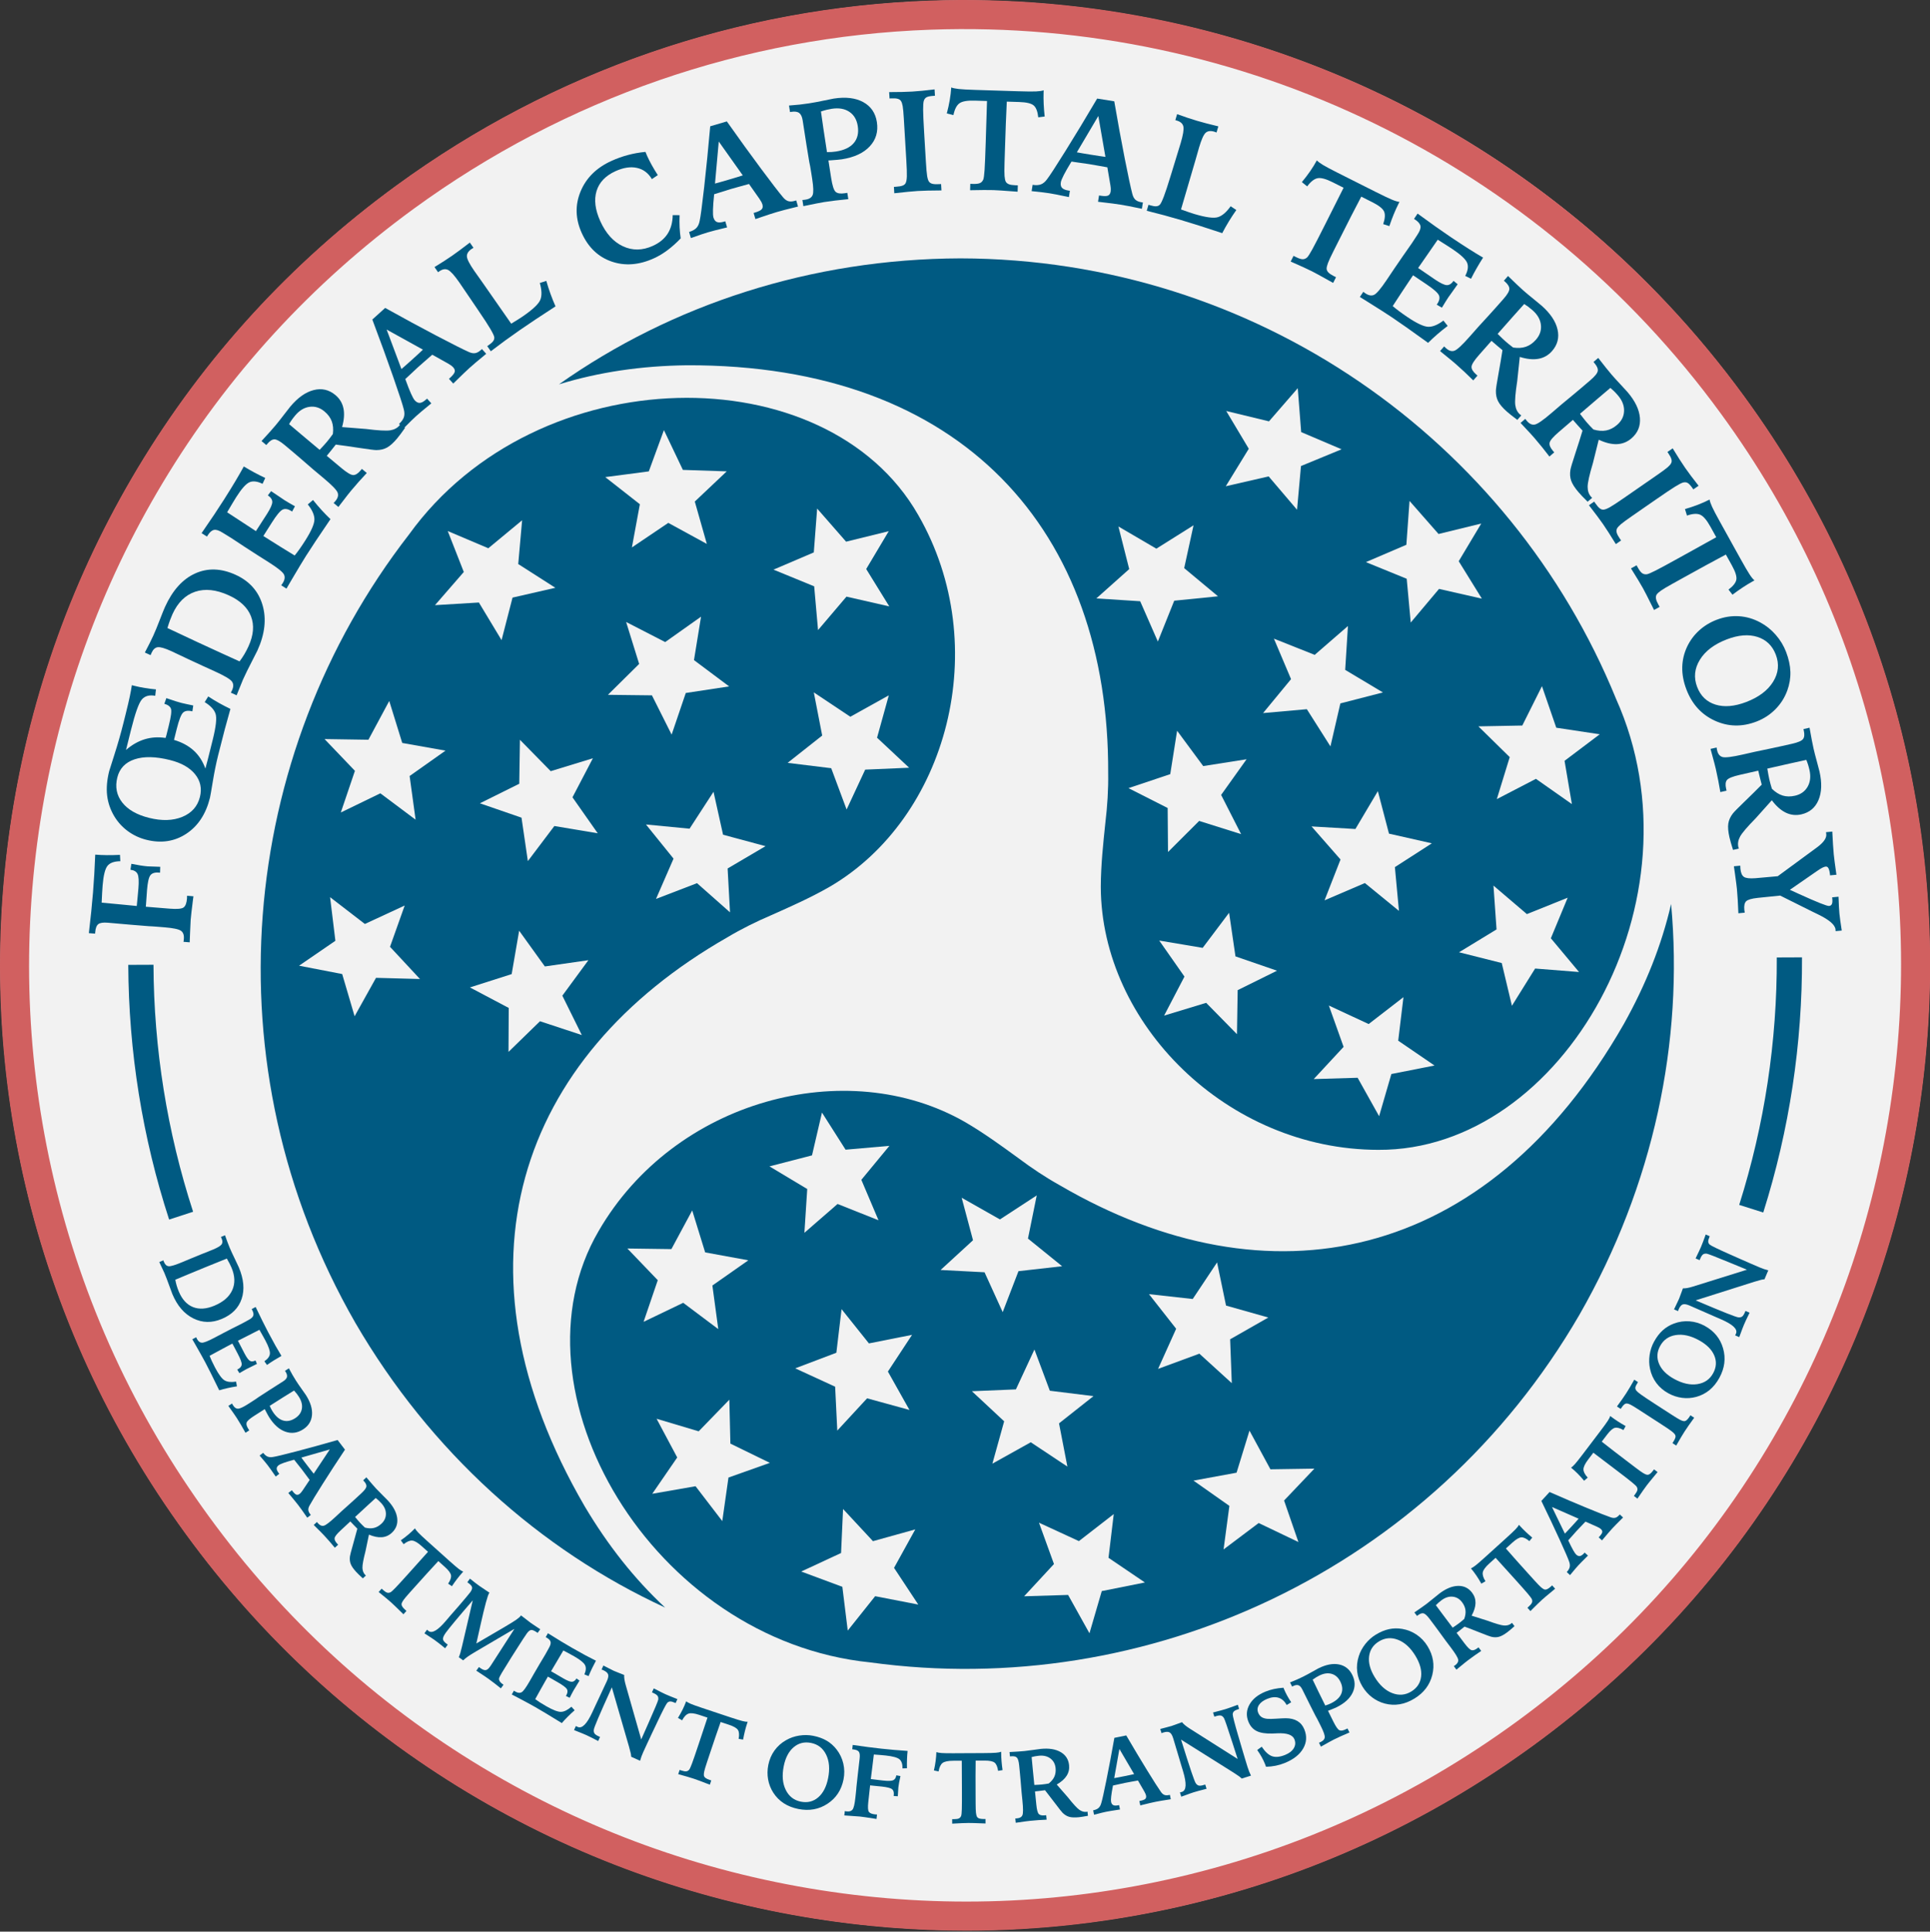 <?xml version="1.0" encoding="UTF-8" standalone="no"?>
<!DOCTYPE svg PUBLIC "-//W3C//DTD SVG 1.1//EN" "http://www.w3.org/Graphics/SVG/1.1/DTD/svg11.dtd">
<svg width="100%" height="100%" viewBox="0 0 1600 1601" version="1.1" xmlns="http://www.w3.org/2000/svg" xmlns:xlink="http://www.w3.org/1999/xlink" xml:space="preserve" xmlns:serif="http://www.serif.com/" style="fill-rule:evenodd;clip-rule:evenodd;stroke-linejoin:round;stroke-miterlimit:2;">
    <rect x="0" y="0" width="1600" height="1601" fill="#333333" stroke="none"/>
    <g id="svg1363" transform="matrix(5.556,0,0,5.556,0,0)">
        <g transform="matrix(1,0,0,1,138.7,305.495)">
            <path d="M0,-305.351C-27.704,-304.361 -55.417,-295.371 -79.504,-277.809C-143.736,-230.977 -157.827,-140.936 -110.973,-76.721C-64.164,-12.473 25.873,1.649 90.104,-45.183C154.337,-92.014 168.428,-182.055 121.573,-246.27C92.317,-286.425 46.174,-307 0,-305.351" style="fill:rgb(242,242,242);fill-rule:nonzero;"/>
        </g>
        <g>
            <g transform="matrix(1,0,0,1,99.246,52.881)">
                <path d="M0,186.931C-4.6,182.642 -8.537,177.653 -11.99,171.849C-32.763,136.18 -21.999,104.822 9.272,86.953C11.353,85.705 13.641,84.579 15.809,83.654C18.738,82.351 21.664,81.056 24.506,79.431C42.121,69.19 49.046,43.522 37.763,23.944C24.1,0 -19.111,0.355 -38.231,26.872C-63.752,59.762 -68.216,106.17 -46.228,144.446C-35.03,163.702 -18.7,178.311 0,186.931" style="fill:rgb(0,90,130);fill-rule:nonzero;"/>
            </g>
            <g>
                <g transform="matrix(0.995,0.097,-0.097,0.995,133.558,81.568)">
                    <path d="M0,8.937L-3.97,3.721L-1.17,-2.224L-7.352,-0.05L-12.132,-4.548L-11.994,2.012L-17.733,5.154L-11.447,7.044L-10.24,13.485L-6.502,8.107L0,8.937Z" style="fill:rgb(242,242,242);fill-rule:nonzero;"/>
                </g>
                <g transform="matrix(0.998,0.066,-0.066,0.998,82.957,86.286)">
                    <path d="M0,1.4L-5.759,-1.767L-5.611,-8.321L-10.368,-3.823L-16.577,-5.984L-13.784,-0.051L-17.747,5.17L-11.237,4.344L-7.491,9.721L-6.277,3.282L0,1.4Z" style="fill:rgb(242,242,242);fill-rule:nonzero;"/>
                </g>
                <g transform="matrix(0.703,0.711,-0.711,0.703,106.464,80.156)">
                    <path d="M0,1.4L-5.759,-1.767L-5.611,-8.321L-10.368,-3.823L-16.577,-5.984L-13.784,-0.051L-17.747,5.17L-11.237,4.344L-7.491,9.721L-6.277,3.282L0,1.4Z" style="fill:rgb(242,242,242);fill-rule:nonzero;"/>
                </g>
                <g transform="matrix(-0.347,0.938,-0.938,-0.347,133.707,119.788)">
                    <path d="M0,17.255L-1.508,10.878L3.472,6.587L-3.069,6.051L-5.608,0L-8.149,6.043L-14.683,6.591L-9.696,10.867L-11.213,17.236L-5.611,13.831L0,17.255Z" style="fill:rgb(242,242,242);fill-rule:nonzero;"/>
                </g>
                <g transform="matrix(0.121,0.993,-0.993,0.121,84.748,155.836)">
                    <path d="M0,8.937L-3.97,3.721L-1.17,-2.224L-7.352,-0.049L-12.132,-4.548L-11.994,2.013L-17.745,5.174L-11.459,7.064L-10.24,13.485L-6.502,8.108L0,8.937Z" style="fill:rgb(242,242,242);fill-rule:nonzero;"/>
                </g>
                <g transform="matrix(-0.863,-0.505,0.505,-0.863,44.738,141.549)">
                    <path d="M0,8.937L-3.97,3.721L-1.17,-2.224L-7.352,-0.049L-12.132,-4.548L-11.994,2.013L-17.745,5.174L-11.459,7.064L-10.24,13.485L-6.502,8.108L0,8.937Z" style="fill:rgb(242,242,242);fill-rule:nonzero;"/>
                </g>
                <g transform="matrix(-0.28,0.96,-0.96,-0.28,106.464,136.6)">
                    <path d="M0,8.937L-3.97,3.721L-1.17,-2.224L-7.352,-0.049L-12.132,-4.548L-11.994,2.013L-17.745,5.174L-11.459,7.064L-10.24,13.485L-6.502,8.108L0,8.937Z" style="fill:rgb(242,242,242);fill-rule:nonzero;"/>
                </g>
                <g transform="matrix(1,0,0,1,108.794,99.186)">
                    <path d="M0,3.209L-5.244,-0.714L-4.19,-7.193L-9.54,-3.404L-15.37,-6.402L-13.425,-0.142L-18.087,4.465L-11.519,4.542L-8.579,10.402L-6.468,4.191L0,3.209Z" style="fill:rgb(242,242,242);fill-rule:nonzero;"/>
                </g>
                <g transform="matrix(-0.924,0.383,-0.383,-0.924,54.077,123.888)">
                    <path d="M0,14.759L-2.373,8.647L1.951,3.713L-4.594,4.097L-7.945,-1.553L-9.615,4.808L-16.009,6.254L-10.486,9.785L-11.093,16.312L-6.008,12.159L0,14.759Z" style="fill:rgb(242,242,242);fill-rule:nonzero;"/>
                </g>
                <g transform="matrix(0.526,0.851,-0.851,0.526,91.323,120.694)">
                    <path d="M0,14.759L-2.373,8.647L1.951,3.713L-4.594,4.097L-7.945,-1.553L-9.615,4.808L-16.009,6.254L-10.486,9.785L-11.093,16.312L-6.008,12.159L0,14.759Z" style="fill:rgb(242,242,242);fill-rule:nonzero;"/>
                </g>
            </g>
        </g>
        <g transform="matrix(-0.5,-0.866,0.866,-0.5,91.293,340.707)">
            <g transform="matrix(1,0,0,1,99.246,52.881)">
                <path d="M0,186.931C-4.6,182.642 -8.537,177.653 -11.99,171.849C-32.763,136.18 -21.999,104.822 9.272,86.953C11.353,85.705 13.641,84.579 15.809,83.654C18.738,82.351 21.664,81.056 24.506,79.431C42.121,69.19 49.046,43.522 37.763,23.944C24.1,0 -19.111,0.355 -38.231,26.872C-63.752,59.762 -68.216,106.17 -46.228,144.446C-35.03,163.702 -18.7,178.311 0,186.931" style="fill:rgb(0,90,130);fill-rule:nonzero;"/>
            </g>
            <g>
                <g transform="matrix(0.995,0.097,-0.097,0.995,133.558,81.568)">
                    <path d="M0,8.937L-3.97,3.721L-1.17,-2.224L-7.352,-0.05L-12.132,-4.548L-11.994,2.012L-17.733,5.154L-11.447,7.044L-10.24,13.485L-6.502,8.107L0,8.937Z" style="fill:rgb(242,242,242);fill-rule:nonzero;"/>
                </g>
                <g transform="matrix(0.998,0.066,-0.066,0.998,82.957,86.286)">
                    <path d="M0,1.4L-5.759,-1.767L-5.611,-8.321L-10.368,-3.823L-16.577,-5.984L-13.784,-0.051L-17.747,5.17L-11.237,4.344L-7.491,9.721L-6.277,3.282L0,1.4Z" style="fill:rgb(242,242,242);fill-rule:nonzero;"/>
                </g>
                <g transform="matrix(0.703,0.711,-0.711,0.703,106.464,80.156)">
                    <path d="M0,1.4L-5.759,-1.767L-5.611,-8.321L-10.368,-3.823L-16.577,-5.984L-13.784,-0.051L-17.747,5.17L-11.237,4.344L-7.491,9.721L-6.277,3.282L0,1.4Z" style="fill:rgb(242,242,242);fill-rule:nonzero;"/>
                </g>
                <g transform="matrix(-0.347,0.938,-0.938,-0.347,133.707,119.788)">
                    <path d="M0,17.255L-1.508,10.878L3.472,6.587L-3.069,6.051L-5.608,0L-8.149,6.043L-14.683,6.591L-9.696,10.867L-11.213,17.236L-5.611,13.831L0,17.255Z" style="fill:rgb(242,242,242);fill-rule:nonzero;"/>
                </g>
                <g transform="matrix(0.121,0.993,-0.993,0.121,84.748,155.836)">
                    <path d="M0,8.937L-3.97,3.721L-1.17,-2.224L-7.352,-0.049L-12.132,-4.548L-11.994,2.013L-17.745,5.174L-11.459,7.064L-10.24,13.485L-6.502,8.108L0,8.937Z" style="fill:rgb(242,242,242);fill-rule:nonzero;"/>
                </g>
                <g transform="matrix(-0.863,-0.505,0.505,-0.863,44.738,141.549)">
                    <path d="M0,8.937L-3.97,3.721L-1.17,-2.224L-7.352,-0.049L-12.132,-4.548L-11.994,2.013L-17.745,5.174L-11.459,7.064L-10.24,13.485L-6.502,8.108L0,8.937Z" style="fill:rgb(242,242,242);fill-rule:nonzero;"/>
                </g>
                <g transform="matrix(-0.28,0.96,-0.96,-0.28,106.464,136.6)">
                    <path d="M0,8.937L-3.97,3.721L-1.17,-2.224L-7.352,-0.049L-12.132,-4.548L-11.994,2.013L-17.745,5.174L-11.459,7.064L-10.24,13.485L-6.502,8.108L0,8.937Z" style="fill:rgb(242,242,242);fill-rule:nonzero;"/>
                </g>
                <g transform="matrix(1,0,0,1,108.794,99.186)">
                    <path d="M0,3.209L-5.244,-0.714L-4.19,-7.193L-9.54,-3.404L-15.37,-6.402L-13.425,-0.142L-18.087,4.465L-11.519,4.542L-8.579,10.402L-6.468,4.191L0,3.209Z" style="fill:rgb(242,242,242);fill-rule:nonzero;"/>
                </g>
                <g transform="matrix(-0.924,0.383,-0.383,-0.924,54.077,123.888)">
                    <path d="M0,14.759L-2.373,8.647L1.951,3.713L-4.594,4.097L-7.945,-1.553L-9.615,4.808L-16.009,6.254L-10.486,9.785L-11.093,16.312L-6.008,12.159L0,14.759Z" style="fill:rgb(242,242,242);fill-rule:nonzero;"/>
                </g>
                <g transform="matrix(0.526,0.851,-0.851,0.526,91.323,120.694)">
                    <path d="M0,14.759L-2.373,8.647L1.951,3.713L-4.594,4.097L-7.945,-1.553L-9.615,4.808L-16.009,6.254L-10.486,9.785L-11.093,16.312L-6.008,12.159L0,14.759Z" style="fill:rgb(242,242,242);fill-rule:nonzero;"/>
                </g>
            </g>
        </g>
        <g transform="matrix(-0.5,0.866,-0.866,-0.5,340.707,91.291)">
            <g transform="matrix(1,0,0,1,99.246,52.881)">
                <path d="M0,186.931C-4.6,182.642 -8.537,177.653 -11.99,171.849C-32.763,136.18 -21.999,104.822 9.272,86.953C11.353,85.705 13.641,84.579 15.809,83.654C18.738,82.351 21.664,81.056 24.506,79.431C42.121,69.19 49.046,43.522 37.763,23.944C24.1,0 -19.111,0.355 -38.231,26.872C-63.752,59.762 -68.216,106.17 -46.228,144.446C-35.03,163.702 -18.7,178.311 0,186.931" style="fill:rgb(0,90,130);fill-rule:nonzero;"/>
            </g>
            <g>
                <g transform="matrix(0.995,0.097,-0.097,0.995,133.558,81.568)">
                    <path d="M0,8.937L-3.97,3.721L-1.17,-2.224L-7.352,-0.05L-12.132,-4.548L-11.994,2.012L-17.733,5.154L-11.447,7.044L-10.24,13.485L-6.502,8.107L0,8.937Z" style="fill:rgb(242,242,242);fill-rule:nonzero;"/>
                </g>
                <g transform="matrix(0.998,0.066,-0.066,0.998,82.957,86.286)">
                    <path d="M0,1.4L-5.759,-1.767L-5.611,-8.321L-10.368,-3.823L-16.577,-5.984L-13.784,-0.051L-17.747,5.17L-11.237,4.344L-7.491,9.721L-6.277,3.282L0,1.4Z" style="fill:rgb(242,242,242);fill-rule:nonzero;"/>
                </g>
                <g transform="matrix(0.703,0.711,-0.711,0.703,106.464,80.156)">
                    <path d="M0,1.4L-5.759,-1.767L-5.611,-8.321L-10.368,-3.823L-16.577,-5.984L-13.784,-0.051L-17.747,5.17L-11.237,4.344L-7.491,9.721L-6.277,3.282L0,1.4Z" style="fill:rgb(242,242,242);fill-rule:nonzero;"/>
                </g>
                <g transform="matrix(-0.347,0.938,-0.938,-0.347,133.707,119.788)">
                    <path d="M0,17.255L-1.508,10.878L3.472,6.587L-3.069,6.051L-5.608,0L-8.149,6.043L-14.683,6.591L-9.696,10.867L-11.213,17.236L-5.611,13.831L0,17.255Z" style="fill:rgb(242,242,242);fill-rule:nonzero;"/>
                </g>
                <g transform="matrix(0.121,0.993,-0.993,0.121,84.748,155.836)">
                    <path d="M0,8.937L-3.97,3.721L-1.17,-2.224L-7.352,-0.049L-12.132,-4.548L-11.994,2.013L-17.745,5.174L-11.459,7.064L-10.24,13.485L-6.502,8.108L0,8.937Z" style="fill:rgb(242,242,242);fill-rule:nonzero;"/>
                </g>
                <g transform="matrix(-0.863,-0.505,0.505,-0.863,44.738,141.549)">
                    <path d="M0,8.937L-3.97,3.721L-1.17,-2.224L-7.352,-0.049L-12.132,-4.548L-11.994,2.013L-17.745,5.174L-11.459,7.064L-10.24,13.485L-6.502,8.108L0,8.937Z" style="fill:rgb(242,242,242);fill-rule:nonzero;"/>
                </g>
                <g transform="matrix(-0.28,0.96,-0.96,-0.28,106.464,136.6)">
                    <path d="M0,8.937L-3.97,3.721L-1.17,-2.224L-7.352,-0.049L-12.132,-4.548L-11.994,2.013L-17.745,5.174L-11.459,7.064L-10.24,13.485L-6.502,8.108L0,8.937Z" style="fill:rgb(242,242,242);fill-rule:nonzero;"/>
                </g>
                <g transform="matrix(1,0,0,1,108.794,99.186)">
                    <path d="M0,3.209L-5.244,-0.714L-4.19,-7.193L-9.54,-3.404L-15.37,-6.402L-13.425,-0.142L-18.087,4.465L-11.519,4.542L-8.579,10.402L-6.468,4.191L0,3.209Z" style="fill:rgb(242,242,242);fill-rule:nonzero;"/>
                </g>
                <g transform="matrix(-0.924,0.383,-0.383,-0.924,54.077,123.888)">
                    <path d="M0,14.759L-2.373,8.647L1.951,3.713L-4.594,4.097L-7.945,-1.553L-9.615,4.808L-16.009,6.254L-10.486,9.785L-11.093,16.312L-6.008,12.159L0,14.759Z" style="fill:rgb(242,242,242);fill-rule:nonzero;"/>
                </g>
                <g transform="matrix(0.526,0.851,-0.851,0.526,91.323,120.694)">
                    <path d="M0,14.759L-2.373,8.647L1.951,3.713L-4.594,4.097L-7.945,-1.553L-9.615,4.808L-16.009,6.254L-10.486,9.785L-11.093,16.312L-6.008,12.159L0,14.759Z" style="fill:rgb(242,242,242);fill-rule:nonzero;"/>
                </g>
            </g>
        </g>
        <g transform="matrix(-0.967,0.254,0.254,0.967,33.484,180.058)">
            <path d="M4.698,-38.589C7.922,-26.103 9.201,-13.191 8.455,-0.286L4.698,-0.505C5.422,-13.02 4.181,-25.538 1.055,-37.648L4.698,-38.589Z" style="fill:rgb(0,90,130);fill-rule:nonzero;"/>
        </g>
        <g transform="matrix(-0.999,-0.053,-0.053,0.999,262.324,180.786)">
            <path d="M-0.777,-38.037C-1.491,-25.551 -0.276,-13.031 2.866,-0.896L-0.777,0.05C-4.016,-12.465 -5.27,-25.378 -4.533,-38.252L-0.777,-38.037Z" style="fill:rgb(0,90,130);fill-rule:nonzero;"/>
        </g>
        <g transform="matrix(1,0,0,1,23.765,193.375)">
            <path d="M0,-5.106L0.616,-5.364C0.625,-5.33 0.636,-5.294 0.648,-5.256C0.662,-5.219 0.684,-5.165 0.714,-5.091C0.873,-4.712 1.106,-4.51 1.416,-4.484C1.724,-4.458 2.401,-4.664 3.446,-5.102L3.938,-5.308L4.664,-5.612L6.299,-6.282C6.376,-6.314 6.489,-6.359 6.637,-6.416C7.313,-6.683 7.78,-6.871 8.035,-6.977C8.715,-7.262 9.135,-7.514 9.295,-7.735C9.455,-7.955 9.46,-8.243 9.311,-8.598C9.282,-8.667 9.259,-8.719 9.242,-8.754C9.224,-8.79 9.209,-8.822 9.198,-8.849L9.807,-9.104C9.949,-8.702 10.075,-8.353 10.187,-8.056C10.297,-7.759 10.403,-7.492 10.502,-7.255C10.68,-6.831 10.927,-6.294 11.245,-5.647C11.562,-4.999 11.77,-4.557 11.87,-4.32C12.608,-2.558 12.75,-0.995 12.294,0.372C11.84,1.737 10.85,2.739 9.326,3.377C7.848,3.998 6.433,3.971 5.08,3.298C3.728,2.626 2.687,1.418 1.956,-0.325C1.896,-0.466 1.74,-0.891 1.485,-1.6C1.231,-2.309 0.987,-2.942 0.754,-3.499C0.699,-3.63 0.493,-4.07 0.137,-4.817L0,-5.106ZM2.392,-2.471C2.447,-2.161 2.517,-1.862 2.603,-1.574C2.689,-1.285 2.792,-0.998 2.913,-0.71C3.408,0.472 4.116,1.246 5.037,1.611C5.957,1.976 7.021,1.906 8.231,1.399C9.559,0.842 10.445,0.068 10.891,-0.923C11.336,-1.915 11.301,-3.027 10.784,-4.258C10.709,-4.437 10.617,-4.635 10.506,-4.855C10.396,-5.074 10.254,-5.332 10.081,-5.629C8.96,-5.181 7.899,-4.752 6.898,-4.343C5.897,-3.935 4.988,-3.559 4.171,-3.217L2.392,-2.471Z" style="fill:rgb(0,90,130);fill-rule:nonzero;"/>
        </g>
        <g transform="matrix(1,0,0,1,38.145,207.397)">
            <path d="M0,-12.426C0.362,-11.666 0.701,-10.967 1.019,-10.328C1.336,-9.691 1.62,-9.133 1.872,-8.655C2.294,-7.856 2.66,-7.182 2.967,-6.637C3.274,-6.091 3.569,-5.588 3.852,-5.127C3.476,-4.918 3.109,-4.702 2.754,-4.481C2.398,-4.259 2.044,-4.026 1.693,-3.779L1.303,-4.327C1.817,-4.678 2.092,-5.053 2.126,-5.454C2.161,-5.856 1.94,-6.507 1.464,-7.408C1.379,-7.571 1.262,-7.784 1.113,-8.05C0.965,-8.316 0.781,-8.64 0.562,-9.023C-0.02,-8.726 -0.577,-8.442 -1.11,-8.169C-1.643,-7.896 -2.155,-7.636 -2.645,-7.388L-2.544,-7.197C-2.411,-6.945 -2.246,-6.626 -2.051,-6.246C-1.855,-5.865 -1.724,-5.612 -1.657,-5.485C-1.338,-4.88 -1.07,-4.516 -0.853,-4.39C-0.636,-4.264 -0.357,-4.282 -0.018,-4.445L0.193,-3.935C-0.026,-3.82 -0.304,-3.681 -0.641,-3.52C-0.979,-3.359 -1.206,-3.246 -1.324,-3.184C-1.442,-3.122 -1.592,-3.039 -1.772,-2.936C-1.953,-2.832 -2.168,-2.705 -2.419,-2.556L-2.75,-3.086L-2.671,-3.128C-2.295,-3.326 -2.098,-3.569 -2.081,-3.855C-2.064,-4.141 -2.268,-4.687 -2.693,-5.491L-3.209,-6.469L-3.473,-6.968L-4.228,-6.57C-4.617,-6.364 -5.015,-6.152 -5.422,-5.931C-5.829,-5.711 -6.312,-5.447 -6.872,-5.141C-6.794,-4.93 -6.685,-4.673 -6.544,-4.369C-6.404,-4.066 -6.241,-3.739 -6.057,-3.389C-5.504,-2.343 -5.027,-1.704 -4.625,-1.472C-4.223,-1.239 -3.654,-1.18 -2.919,-1.293L-2.791,-0.589C-3.288,-0.512 -3.753,-0.424 -4.188,-0.326C-4.623,-0.228 -5.039,-0.119 -5.434,0C-5.944,-1.051 -6.354,-1.887 -6.665,-2.506C-6.975,-3.125 -7.256,-3.674 -7.507,-4.151C-7.792,-4.689 -8.265,-5.538 -8.928,-6.699C-9.156,-7.099 -9.33,-7.402 -9.449,-7.608L-8.872,-7.912C-8.862,-7.884 -8.85,-7.852 -8.834,-7.819C-8.819,-7.784 -8.794,-7.735 -8.76,-7.669C-8.566,-7.301 -8.322,-7.112 -8.027,-7.099C-7.732,-7.086 -7.106,-7.333 -6.147,-7.839L-5.491,-8.186L-4.887,-8.504L-3.417,-9.264C-3.351,-9.298 -3.251,-9.348 -3.118,-9.412C-2.573,-9.684 -2.202,-9.871 -2.005,-9.975C-1.808,-10.079 -1.604,-10.19 -1.391,-10.308C-1.179,-10.425 -1.062,-10.489 -1.04,-10.501C-0.66,-10.702 -0.431,-10.91 -0.355,-11.127C-0.279,-11.343 -0.331,-11.622 -0.512,-11.963L-0.591,-12.114L0,-12.426Z" style="fill:rgb(0,90,130);fill-rule:nonzero;"/>
        </g>
        <g transform="matrix(1,0,0,1,34.623,208.64)">
            <path d="M0,0.733C0.02,0.773 0.041,0.813 0.062,0.851C0.084,0.89 0.119,0.948 0.167,1.022C0.38,1.356 0.626,1.517 0.907,1.505C1.187,1.495 1.694,1.254 2.428,0.787L2.966,0.443C3.217,0.284 3.41,0.158 3.545,0.066C3.68,-0.026 3.807,-0.116 3.927,-0.204L5.433,-1.182L7.636,-2.586C7.957,-2.791 8.144,-3.004 8.197,-3.225C8.25,-3.447 8.177,-3.711 7.98,-4.021L7.901,-4.146L8.482,-4.517C8.671,-4.156 8.852,-3.827 9.025,-3.529C9.197,-3.231 9.363,-2.956 9.522,-2.706C9.77,-2.318 10.066,-1.883 10.411,-1.402C10.756,-0.921 10.96,-0.63 11.024,-0.53C11.708,0.543 12.009,1.535 11.929,2.449C11.849,3.363 11.403,4.078 10.594,4.593C9.743,5.136 8.866,5.25 7.963,4.933C7.06,4.617 6.256,3.906 5.552,2.8C5.435,2.617 5.247,2.276 4.988,1.778C4.937,1.681 4.901,1.61 4.879,1.565L3.327,2.555C2.647,2.989 2.264,3.325 2.179,3.564C2.094,3.803 2.177,4.121 2.43,4.517L2.57,4.736L2.006,5.095C1.768,4.667 1.541,4.268 1.325,3.902C1.108,3.535 0.903,3.199 0.709,2.895C0.624,2.761 0.477,2.544 0.268,2.244C0.058,1.943 -0.214,1.556 -0.551,1.084L0,0.733ZM5.616,1.079C5.689,1.249 5.762,1.403 5.836,1.541C5.909,1.679 5.981,1.804 6.053,1.917C6.516,2.643 7.036,3.092 7.612,3.264C8.188,3.437 8.785,3.326 9.403,2.932C9.979,2.566 10.317,2.094 10.417,1.52C10.518,0.946 10.367,0.343 9.965,-0.287C9.872,-0.432 9.771,-0.578 9.661,-0.722C9.551,-0.866 9.416,-1.028 9.255,-1.206C8.728,-0.882 8.196,-0.552 7.66,-0.216C7.123,0.12 6.442,0.551 5.616,1.079" style="fill:rgb(0,90,130);fill-rule:nonzero;"/>
        </g>
        <g transform="matrix(1,0,0,1,50.372,226.403)">
            <path d="M0,-11.588L1.102,-10.151C-0.122,-8.315 -1.231,-6.609 -2.227,-5.032C-3.222,-3.455 -3.871,-2.389 -4.174,-1.833C-4.315,-1.587 -4.38,-1.364 -4.368,-1.165C-4.355,-0.966 -4.265,-0.756 -4.096,-0.536L-3.997,-0.406L-4.527,0C-4.886,-0.517 -5.164,-0.911 -5.36,-1.185C-5.557,-1.458 -5.725,-1.685 -5.863,-1.865C-5.996,-2.038 -6.171,-2.259 -6.39,-2.527C-6.608,-2.797 -6.93,-3.183 -7.354,-3.688L-6.824,-4.094L-6.742,-3.987C-6.504,-3.678 -6.308,-3.494 -6.153,-3.439C-5.998,-3.383 -5.83,-3.425 -5.65,-3.563C-5.595,-3.605 -5.535,-3.661 -5.471,-3.733C-5.407,-3.804 -5.325,-3.911 -5.225,-4.058L-4.169,-5.633C-4.337,-5.859 -4.558,-6.157 -4.832,-6.527C-5.106,-6.898 -5.278,-7.127 -5.347,-7.218C-5.476,-7.387 -5.743,-7.722 -6.146,-8.223C-6.292,-8.404 -6.403,-8.546 -6.481,-8.649L-6.558,-8.627C-7.792,-8.292 -8.532,-8.03 -8.779,-7.84C-8.984,-7.684 -9.086,-7.513 -9.088,-7.328C-9.09,-7.143 -8.988,-6.917 -8.783,-6.65L-8.702,-6.544L-9.232,-6.138C-9.552,-6.604 -9.802,-6.963 -9.984,-7.216C-10.166,-7.47 -10.318,-7.677 -10.442,-7.838C-10.544,-7.971 -10.683,-8.144 -10.858,-8.356C-11.033,-8.567 -11.292,-8.872 -11.634,-9.271L-11.104,-9.677C-10.888,-9.395 -10.665,-9.206 -10.438,-9.112C-10.21,-9.019 -9.935,-9.002 -9.613,-9.062C-9.178,-9.128 -8.029,-9.403 -6.169,-9.889C-4.309,-10.373 -2.252,-10.94 0,-11.588M-1.165,-10.18L-5.407,-8.967C-5.296,-8.815 -5.178,-8.654 -5.052,-8.486C-4.926,-8.317 -4.756,-8.094 -4.542,-7.816C-4.296,-7.493 -4.102,-7.243 -3.962,-7.064C-3.821,-6.885 -3.689,-6.718 -3.564,-6.564L-1.165,-10.18Z" style="fill:rgb(0,90,130);fill-rule:nonzero;"/>
        </g>
        <g transform="matrix(1,0,0,1,47.291,228.791)">
            <path d="M0,-1.745C0.023,-1.713 0.047,-1.683 0.07,-1.653C0.094,-1.625 0.132,-1.581 0.186,-1.523C0.462,-1.225 0.746,-1.116 1.038,-1.194C1.329,-1.272 1.896,-1.702 2.737,-2.483L3.14,-2.856L3.516,-3.205L3.717,-3.391L4.956,-4.501C5.216,-4.736 5.475,-4.971 5.73,-5.204C5.986,-5.438 6.292,-5.72 6.647,-6.05C7.104,-6.474 7.348,-6.803 7.38,-7.038C7.412,-7.273 7.286,-7.543 7.003,-7.849L6.897,-7.962L7.376,-8.406C7.718,-8.002 8.002,-7.668 8.229,-7.405C8.455,-7.143 8.656,-6.918 8.831,-6.729C9.08,-6.461 9.398,-6.136 9.787,-5.754C10.175,-5.371 10.433,-5.111 10.561,-4.974C11.396,-4.074 11.867,-3.191 11.975,-2.326C12.082,-1.461 11.815,-0.73 11.173,-0.135C10.745,0.263 10.248,0.483 9.68,0.526C9.113,0.569 8.473,0.44 7.76,0.137L7.248,2.596C6.928,3.838 6.775,4.669 6.789,5.092C6.803,5.515 6.933,5.858 7.179,6.122C7.192,6.137 7.213,6.156 7.242,6.18C7.271,6.204 7.292,6.223 7.306,6.237L6.848,6.661C6.625,6.457 6.433,6.277 6.272,6.123C6.112,5.968 5.975,5.829 5.86,5.705C5.45,5.263 5.177,4.871 5.043,4.53C4.909,4.19 4.869,3.808 4.923,3.386C4.948,3.188 5.094,2.62 5.362,1.683C5.63,0.745 5.852,-0.064 6.028,-0.747C5.812,-0.966 5.622,-1.16 5.457,-1.331C5.292,-1.502 5.133,-1.669 4.982,-1.832L3.535,-0.489C2.979,0.026 2.681,0.404 2.639,0.646C2.596,0.888 2.723,1.168 3.02,1.487L3.161,1.64L2.671,2.094C2.414,1.779 2.151,1.47 1.884,1.163C1.617,0.859 1.339,0.549 1.05,0.237C0.956,0.136 0.814,-0.012 0.625,-0.204C0.436,-0.396 0.068,-0.763 -0.479,-1.301L0,-1.745ZM5.694,-2.493C5.862,-2.291 6.005,-2.12 6.125,-1.98C6.244,-1.842 6.345,-1.726 6.429,-1.636C6.533,-1.523 6.647,-1.406 6.771,-1.284C6.894,-1.163 7.025,-1.037 7.163,-0.91C7.66,-0.783 8.105,-0.766 8.501,-0.86C8.896,-0.953 9.268,-1.162 9.616,-1.485C10.07,-1.905 10.295,-2.399 10.292,-2.967C10.288,-3.534 10.051,-4.071 9.58,-4.58C9.435,-4.735 9.298,-4.873 9.167,-4.991C9.037,-5.11 8.904,-5.222 8.768,-5.324C8.369,-4.961 7.953,-4.58 7.52,-4.182C7.086,-3.783 6.478,-3.22 5.694,-2.493" style="fill:rgb(0,90,130);fill-rule:nonzero;"/>
        </g>
        <g transform="matrix(1,0,0,1,56.945,231.816)">
            <path d="M0,5.177L0.205,5.36C0.451,5.581 0.655,5.716 0.817,5.766C0.98,5.815 1.149,5.796 1.327,5.709C1.457,5.639 1.707,5.411 2.078,5.028C2.45,4.643 3.118,3.912 4.083,2.837L6.918,-0.322L5.968,-1.175C5.39,-1.694 4.921,-1.968 4.562,-1.998C4.203,-2.027 3.777,-1.848 3.282,-1.461L2.862,-2.037C3.274,-2.326 3.653,-2.616 3.998,-2.908C4.343,-3.2 4.667,-3.503 4.968,-3.817C5.065,-3.643 5.231,-3.432 5.468,-3.184C5.703,-2.936 6.124,-2.541 6.728,-1.999L7.948,-0.904L8.639,-0.284L10.042,0.975C10.719,1.582 11.201,1.996 11.486,2.215C11.771,2.435 12,2.574 12.171,2.636L12.017,2.807C11.76,3.094 11.505,3.403 11.253,3.732C11.001,4.061 10.745,4.417 10.486,4.803L9.919,4.434C10.259,3.929 10.404,3.512 10.353,3.184C10.302,2.855 9.995,2.438 9.432,1.933L9.293,1.809L8.459,1.061C7.919,1.64 7.392,2.213 6.876,2.781C6.36,3.348 5.762,4.011 5.081,4.77L4.154,5.803C3.718,6.289 3.423,6.64 3.271,6.855C3.118,7.07 3.022,7.246 2.984,7.385C2.957,7.527 2.984,7.671 3.065,7.817C3.146,7.963 3.294,8.132 3.508,8.323L3.701,8.497L3.255,8.994C3.167,8.908 3.035,8.781 2.861,8.611C2.169,7.931 1.69,7.471 1.425,7.233C1.233,7.061 0.983,6.847 0.673,6.588C0.363,6.329 -0.01,6.025 -0.446,5.674L0,5.177Z" style="fill:rgb(0,90,130);fill-rule:nonzero;"/>
        </g>
        <g transform="matrix(1,0,0,1,71.075,242.186)">
            <path d="M0,2.983L4.136,0.565C5.013,0.05 5.618,-0.324 5.95,-0.557C6.283,-0.79 6.506,-0.988 6.622,-1.148L6.666,-1.208C6.706,-1.179 6.765,-1.134 6.842,-1.072C7.436,-0.602 7.867,-0.27 8.136,-0.076C8.285,0.031 8.6,0.242 9.08,0.557C9.278,0.688 9.431,0.789 9.539,0.86L9.148,1.402C8.735,1.104 8.423,0.96 8.213,0.967C8.004,0.974 7.779,1.145 7.539,1.478C7.423,1.639 7.239,1.913 6.984,2.299C6.73,2.687 6.457,3.113 6.164,3.58L5.194,5.104C4.494,6.22 4.035,6.964 3.817,7.336C3.599,7.706 3.465,7.959 3.417,8.094C3.359,8.242 3.373,8.396 3.458,8.558C3.542,8.719 3.691,8.878 3.904,9.03L4.055,9.139L3.658,9.676C3.332,9.411 3.011,9.157 2.697,8.916C2.383,8.674 2.089,8.456 1.816,8.259C1.66,8.147 1.45,8.002 1.187,7.825C0.925,7.648 0.528,7.386 -0.004,7.041L0.386,6.499L0.573,6.632C0.902,6.87 1.17,6.977 1.378,6.957C1.586,6.935 1.792,6.782 1.997,6.497C2.067,6.4 2.137,6.299 2.209,6.196C2.28,6.092 2.368,5.956 2.472,5.787L5.685,0.801L-0.047,4.166C-0.597,4.489 -1.002,4.744 -1.265,4.93C-1.527,5.117 -1.761,5.306 -1.967,5.5L-2.618,5.031C-2.535,4.84 -2.458,4.628 -2.386,4.392C-2.315,4.158 -2.233,3.836 -2.14,3.427L-0.533,-3.454C-1.586,-2.237 -2.461,-1.209 -3.16,-0.371C-3.858,0.468 -4.32,1.044 -4.545,1.357C-4.854,1.787 -5,2.111 -4.98,2.329C-4.96,2.547 -4.778,2.781 -4.432,3.03L-4.264,3.151L-4.654,3.693C-5.03,3.385 -5.339,3.139 -5.58,2.954C-5.821,2.767 -6.032,2.609 -6.213,2.479C-6.309,2.41 -6.449,2.314 -6.632,2.191C-6.815,2.069 -7.186,1.828 -7.744,1.468L-7.359,0.922C-7.352,0.928 -7.339,0.94 -7.322,0.959C-7.226,1.046 -7.158,1.104 -7.118,1.132C-6.588,1.514 -5.732,1.008 -4.552,-0.386C-4.231,-0.764 -3.977,-1.063 -3.789,-1.281L-2.61,-2.626C-2.151,-3.163 -1.771,-3.611 -1.468,-3.972C-1.165,-4.333 -0.976,-4.566 -0.901,-4.67C-0.687,-4.968 -0.6,-5.21 -0.637,-5.4C-0.675,-5.588 -0.858,-5.801 -1.187,-6.038L-1.344,-6.151L-0.954,-6.693C-0.708,-6.492 -0.469,-6.301 -0.236,-6.121C-0.003,-5.941 0.214,-5.78 0.415,-5.634C0.576,-5.519 0.92,-5.287 1.448,-4.936C1.663,-4.794 1.832,-4.681 1.955,-4.599L1.92,-4.55C1.695,-4.238 1.261,-2.644 0.62,0.229C0.361,1.383 0.155,2.301 0,2.983" style="fill:rgb(0,90,130);fill-rule:nonzero;"/>
        </g>
        <g transform="matrix(1,0,0,1,81.758,257.043)">
            <path d="M0,-13.403C0.713,-12.956 1.375,-12.548 1.984,-12.178C2.594,-11.809 3.133,-11.491 3.601,-11.223C4.387,-10.774 5.056,-10.401 5.607,-10.105C6.159,-9.809 6.678,-9.543 7.164,-9.305C6.958,-8.926 6.765,-8.549 6.583,-8.171C6.401,-7.793 6.228,-7.406 6.064,-7.009L5.44,-7.264C5.687,-7.836 5.718,-8.299 5.531,-8.657C5.345,-9.014 4.81,-9.446 3.925,-9.952C3.767,-10.043 3.553,-10.161 3.285,-10.305C3.018,-10.45 2.689,-10.625 2.299,-10.831C1.966,-10.269 1.648,-9.73 1.344,-9.215C1.04,-8.698 0.748,-8.204 0.467,-7.733L0.653,-7.626C0.902,-7.483 1.212,-7.303 1.581,-7.087C1.95,-6.87 2.196,-6.725 2.321,-6.654C2.914,-6.315 3.335,-6.151 3.586,-6.162C3.837,-6.172 4.063,-6.337 4.263,-6.656L4.713,-6.338C4.59,-6.123 4.43,-5.857 4.231,-5.541C4.033,-5.223 3.9,-5.007 3.834,-4.891C3.768,-4.775 3.687,-4.625 3.589,-4.441C3.493,-4.257 3.379,-4.035 3.247,-3.773L2.684,-4.045L2.728,-4.122C2.938,-4.491 2.975,-4.801 2.836,-5.051C2.697,-5.302 2.233,-5.653 1.442,-6.105L0.483,-6.654L-0.007,-6.934L-0.431,-6.194C-0.649,-5.811 -0.872,-5.419 -1.097,-5.014C-1.322,-4.611 -1.589,-4.129 -1.898,-3.57C-1.719,-3.433 -1.489,-3.275 -1.208,-3.094C-0.926,-2.914 -0.614,-2.724 -0.271,-2.528C0.756,-1.941 1.501,-1.657 1.965,-1.676C2.43,-1.696 2.941,-1.95 3.501,-2.439L3.986,-1.914C3.609,-1.583 3.263,-1.259 2.948,-0.943C2.633,-0.628 2.341,-0.313 2.071,0C1.077,-0.614 0.283,-1.1 -0.311,-1.457C-0.905,-1.814 -1.436,-2.126 -1.904,-2.393C-2.432,-2.696 -3.287,-3.159 -4.469,-3.784C-4.875,-4 -5.184,-4.162 -5.396,-4.271L-5.071,-4.839C-5.048,-4.819 -5.021,-4.799 -4.99,-4.779C-4.958,-4.758 -4.911,-4.729 -4.847,-4.693C-4.486,-4.486 -4.178,-4.457 -3.922,-4.604C-3.667,-4.752 -3.271,-5.296 -2.732,-6.236L-2.363,-6.881L-2.024,-7.473L-1.19,-8.902C-1.153,-8.966 -1.095,-9.062 -1.018,-9.189C-0.702,-9.71 -0.49,-10.066 -0.379,-10.259C-0.269,-10.453 -0.155,-10.656 -0.039,-10.869C0.077,-11.082 0.141,-11.199 0.154,-11.22C0.367,-11.594 0.448,-11.893 0.396,-12.116C0.345,-12.34 0.151,-12.547 -0.184,-12.739L-0.332,-12.824L0,-13.403Z" style="fill:rgb(0,90,130);fill-rule:nonzero;"/>
        </g>
        <g transform="matrix(1,0,0,1,90.031,262.666)">
            <path d="M0,-14.206C0.169,-14.124 0.433,-13.989 0.791,-13.803C1.149,-13.616 1.407,-13.486 1.564,-13.415C1.704,-13.352 1.953,-13.251 2.312,-13.113C2.67,-12.976 2.934,-12.871 3.103,-12.8C3.09,-12.604 3.103,-12.386 3.14,-12.143C3.176,-11.901 3.241,-11.618 3.333,-11.294L5.646,-3.182C5.907,-3.769 6.254,-4.555 6.688,-5.536C7.645,-7.694 8.143,-8.884 8.183,-9.104C8.218,-9.35 8.186,-9.542 8.086,-9.682C7.987,-9.822 7.782,-9.963 7.471,-10.103L7.248,-10.204L7.517,-10.8C7.998,-10.554 8.364,-10.368 8.616,-10.24C8.868,-10.112 9.077,-10.011 9.244,-9.935C9.442,-9.846 9.684,-9.743 9.968,-9.628C10.253,-9.513 10.612,-9.37 11.046,-9.2L10.776,-8.605L10.654,-8.661C10.366,-8.791 10.14,-8.854 9.975,-8.851C9.81,-8.847 9.662,-8.776 9.529,-8.641C9.359,-8.457 8.847,-7.465 7.992,-5.663L7.943,-5.555L7.251,-4.1C6.987,-3.541 6.741,-3.016 6.513,-2.523C6.285,-2.032 6.095,-1.62 5.944,-1.286C5.844,-1.065 5.755,-0.848 5.677,-0.634C5.599,-0.419 5.531,-0.208 5.475,0L4.15,-0.6C4.147,-0.737 4.126,-0.901 4.088,-1.093C4.05,-1.284 3.963,-1.619 3.827,-2.099L1.264,-10.952C0.298,-8.821 -0.384,-7.287 -0.781,-6.351C-1.178,-5.414 -1.392,-4.852 -1.422,-4.665C-1.458,-4.42 -1.425,-4.225 -1.326,-4.079C-1.226,-3.934 -1.021,-3.79 -0.709,-3.649L-0.5,-3.555L-0.775,-2.946C-1.277,-3.206 -1.658,-3.4 -1.917,-3.528C-2.177,-3.657 -2.392,-3.76 -2.563,-3.838C-2.708,-3.903 -2.907,-3.988 -3.161,-4.093C-3.415,-4.196 -3.821,-4.358 -4.378,-4.579L-4.103,-5.187C-4.069,-5.166 -4.033,-5.146 -3.996,-5.127C-3.959,-5.107 -3.904,-5.081 -3.832,-5.048C-3.188,-4.756 -2.458,-5.492 -1.641,-7.258C-1.459,-7.647 -1.319,-7.951 -1.221,-8.167L-0.548,-9.598C-0.416,-9.891 -0.221,-10.309 0.037,-10.852C0.293,-11.395 0.457,-11.744 0.526,-11.897C0.725,-12.335 0.783,-12.668 0.703,-12.897C0.622,-13.127 0.383,-13.331 -0.013,-13.511C-0.041,-13.523 -0.083,-13.54 -0.142,-13.56C-0.2,-13.582 -0.243,-13.599 -0.27,-13.61L0,-14.206Z" style="fill:rgb(0,90,130);fill-rule:nonzero;"/>
        </g>
        <g transform="matrix(1,0,0,1,101.41,256.003)">
            <path d="M0,8.025L0.261,8.111C0.575,8.216 0.816,8.258 0.984,8.239C1.153,8.219 1.301,8.134 1.429,7.984C1.52,7.869 1.659,7.56 1.847,7.059C2.034,6.559 2.356,5.623 2.813,4.253L4.154,0.224L2.942,-0.179C2.206,-0.424 1.667,-0.49 1.326,-0.373C0.984,-0.257 0.665,0.077 0.366,0.629L-0.249,0.268C0.014,-0.161 0.245,-0.578 0.445,-0.983C0.646,-1.388 0.821,-1.795 0.973,-2.204C1.131,-2.083 1.368,-1.956 1.683,-1.823C1.998,-1.689 2.541,-1.494 3.311,-1.238L4.867,-0.719L5.747,-0.426L7.536,0.17C8.399,0.457 9.006,0.644 9.355,0.731C9.704,0.819 9.969,0.857 10.15,0.844L10.078,1.062C9.956,1.428 9.845,1.813 9.745,2.214C9.645,2.617 9.553,3.046 9.468,3.504L8.802,3.391C8.913,2.792 8.879,2.351 8.702,2.071C8.524,1.79 8.076,1.53 7.358,1.291L7.182,1.232L6.118,0.879C5.854,1.625 5.599,2.361 5.352,3.087C5.104,3.813 4.82,4.66 4.498,5.627L4.06,6.943C3.854,7.563 3.723,8.003 3.668,8.26C3.614,8.518 3.597,8.719 3.617,8.861C3.648,9.002 3.73,9.124 3.864,9.225C3.997,9.327 4.199,9.422 4.472,9.513L4.718,9.595L4.507,10.229C4.391,10.185 4.22,10.121 3.993,10.035C3.087,9.686 2.465,9.456 2.127,9.343C1.883,9.261 1.567,9.165 1.18,9.05C0.792,8.938 0.329,8.807 -0.211,8.659L0,8.025Z" style="fill:rgb(0,90,130);fill-rule:nonzero;"/>
        </g>
        <g transform="matrix(1,0,0,1,121.344,270.032)">
            <path d="M0,-11.092C0.771,-10.939 1.44,-10.696 2.005,-10.365C2.569,-10.033 3.063,-9.597 3.485,-9.054C3.975,-8.422 4.31,-7.719 4.489,-6.945C4.668,-6.17 4.679,-5.384 4.521,-4.588C4.208,-3.006 3.41,-1.795 2.128,-0.954C0.847,-0.114 -0.6,0.146 -2.211,-0.173C-3.05,-0.34 -3.783,-0.627 -4.408,-1.036C-5.033,-1.446 -5.553,-1.974 -5.97,-2.621C-6.354,-3.227 -6.609,-3.881 -6.734,-4.585C-6.859,-5.288 -6.85,-6.006 -6.705,-6.739C-6.543,-7.55 -6.235,-8.272 -5.779,-8.904C-5.323,-9.538 -4.741,-10.055 -4.031,-10.453C-3.439,-10.79 -2.79,-11.015 -2.082,-11.126C-1.374,-11.238 -0.68,-11.227 0,-11.092M2.221,-4.78C2.494,-6.154 2.395,-7.321 1.924,-8.281C1.454,-9.242 0.702,-9.825 -0.332,-10.03C-1.322,-10.227 -2.185,-10.012 -2.922,-9.386C-3.659,-8.761 -4.153,-7.815 -4.404,-6.548C-4.679,-5.164 -4.578,-3.989 -4.101,-3.023C-3.625,-2.055 -2.872,-1.47 -1.843,-1.266C-0.848,-1.069 0.015,-1.283 0.744,-1.91C1.474,-2.537 1.966,-3.494 2.221,-4.78" style="fill:rgb(0,90,130);fill-rule:nonzero;"/>
        </g>
        <g transform="matrix(1,0,0,1,126.053,261.477)">
            <path d="M0,8.694C0.034,8.702 0.071,8.71 0.113,8.717C0.154,8.724 0.217,8.732 0.301,8.741C0.704,8.786 0.992,8.691 1.164,8.459C1.336,8.226 1.472,7.657 1.571,6.753L1.653,6C1.678,5.768 1.696,5.592 1.707,5.471C1.717,5.351 1.726,5.236 1.733,5.128L1.94,3.231C1.971,2.951 2.018,2.546 2.081,2.015C2.144,1.484 2.189,1.089 2.217,0.828C2.27,0.345 2.228,0.013 2.091,-0.167C1.954,-0.35 1.671,-0.463 1.244,-0.51L1.111,-0.525L1.182,-1.174C1.99,-1.056 2.745,-0.952 3.447,-0.86C4.149,-0.768 4.804,-0.689 5.415,-0.622C6.029,-0.555 6.666,-0.494 7.324,-0.436C7.982,-0.379 8.665,-0.327 9.371,-0.28C9.33,0.104 9.3,0.507 9.284,0.931C9.267,1.355 9.264,1.814 9.275,2.308L8.609,2.325C8.62,1.679 8.469,1.225 8.156,0.965C7.844,0.705 7.164,0.517 6.116,0.403C5.905,0.38 5.649,0.355 5.348,0.33C5.047,0.304 4.709,0.279 4.333,0.253C4.241,1.004 4.158,1.685 4.084,2.297C4.01,2.909 3.942,3.448 3.881,3.914C4.146,3.948 4.482,3.989 4.891,4.039C5.298,4.089 5.576,4.121 5.723,4.137C6.471,4.218 6.97,4.204 7.221,4.091C7.473,3.98 7.628,3.736 7.689,3.359L8.305,3.471C8.218,3.855 8.15,4.181 8.101,4.449C8.052,4.717 8.016,4.955 7.993,5.162C7.979,5.285 7.962,5.556 7.941,5.977C7.928,6.19 7.917,6.358 7.909,6.481L7.293,6.444L7.308,6.311C7.354,5.893 7.267,5.597 7.05,5.424C6.832,5.252 6.323,5.121 5.521,5.034C5.398,5.02 5.172,4.998 4.845,4.967C4.517,4.936 4.248,4.91 4.037,4.886L3.778,4.858L3.572,6.747L3.504,7.367C3.422,8.119 3.451,8.597 3.59,8.801C3.729,9.006 4.038,9.134 4.515,9.186C4.544,9.19 4.59,9.192 4.652,9.194C4.714,9.196 4.765,9.199 4.804,9.203L4.732,9.868C4.629,9.851 4.482,9.828 4.292,9.797C3.333,9.647 2.656,9.551 2.262,9.507C2.081,9.488 1.661,9.458 1.003,9.416C0.554,9.386 0.195,9.362 -0.071,9.342L0,8.694Z" style="fill:rgb(0,90,130);fill-rule:nonzero;"/>
        </g>
        <g transform="matrix(1,0,0,1,142.075,261.988)">
            <path d="M0,9.389L0.274,9.387C0.606,9.385 0.849,9.349 1.001,9.276C1.154,9.203 1.268,9.076 1.341,8.892C1.39,8.753 1.423,8.416 1.44,7.882C1.457,7.348 1.461,6.358 1.454,4.913L1.432,0.668L0.156,0.674C-0.621,0.679 -1.152,0.79 -1.438,1.009C-1.724,1.229 -1.92,1.648 -2.025,2.267L-2.724,2.122C-2.613,1.631 -2.527,1.162 -2.468,0.714C-2.408,0.266 -2.372,-0.175 -2.359,-0.611C-2.171,-0.548 -1.906,-0.504 -1.564,-0.478C-1.223,-0.453 -0.646,-0.442 0.165,-0.446L1.805,-0.455L2.733,-0.459L4.618,-0.468C5.528,-0.473 6.163,-0.491 6.521,-0.519C6.88,-0.549 7.143,-0.598 7.311,-0.668L7.312,-0.438C7.314,-0.052 7.333,0.347 7.367,0.76C7.401,1.173 7.452,1.61 7.518,2.07L6.851,2.177C6.763,1.574 6.59,1.167 6.333,0.958C6.074,0.749 5.566,0.647 4.809,0.651L4.624,0.652L3.503,0.658C3.492,1.45 3.487,2.229 3.485,2.995C3.484,3.762 3.487,4.656 3.492,5.675L3.499,7.063C3.501,7.715 3.519,8.173 3.55,8.435C3.582,8.698 3.629,8.893 3.694,9.021C3.769,9.144 3.886,9.233 4.044,9.286C4.203,9.34 4.426,9.366 4.713,9.365L4.972,9.363L4.976,10.032C4.852,10.027 4.669,10.021 4.426,10.012C3.457,9.972 2.793,9.953 2.437,9.955C2.18,9.956 1.85,9.965 1.447,9.983C1.043,9.999 0.562,10.024 0.003,10.057L0,9.389Z" style="fill:rgb(0,90,130);fill-rule:nonzero;"/>
        </g>
        <g transform="matrix(1,0,0,1,151.495,261.422)">
            <path d="M0,9.843C0.04,9.845 0.079,9.844 0.116,9.843C0.153,9.842 0.211,9.837 0.29,9.829C0.693,9.788 0.952,9.628 1.065,9.349C1.179,9.069 1.179,8.358 1.063,7.215L1.008,6.668L0.957,6.159L0.93,5.886L0.792,4.229C0.762,3.879 0.73,3.531 0.698,3.187C0.666,2.842 0.626,2.428 0.577,1.946C0.515,1.325 0.398,0.932 0.23,0.765C0.062,0.598 -0.229,0.535 -0.643,0.576L-0.798,0.592L-0.863,-0.057C-0.334,-0.086 0.104,-0.111 0.449,-0.134C0.795,-0.156 1.096,-0.18 1.352,-0.206C1.717,-0.243 2.168,-0.301 2.707,-0.38C3.246,-0.46 3.609,-0.508 3.797,-0.527C5.018,-0.65 6.005,-0.494 6.76,-0.057C7.515,0.378 7.937,1.032 8.024,1.904C8.083,2.485 7.959,3.014 7.651,3.492C7.344,3.971 6.854,4.404 6.182,4.789L7.835,6.682C8.632,7.686 9.203,8.309 9.549,8.553C9.894,8.796 10.247,8.901 10.605,8.864C10.626,8.862 10.653,8.857 10.689,8.848C10.727,8.839 10.754,8.834 10.774,8.832L10.837,9.452C10.539,9.507 10.28,9.552 10.06,9.586C9.839,9.621 9.646,9.647 9.479,9.664C8.878,9.725 8.4,9.705 8.048,9.607C7.694,9.508 7.366,9.31 7.062,9.012C6.919,8.872 6.555,8.413 5.969,7.634C5.383,6.856 4.871,6.19 4.433,5.637C4.128,5.678 3.858,5.712 3.622,5.741C3.387,5.77 3.158,5.796 2.937,5.818L3.135,7.781C3.21,8.535 3.332,9.001 3.499,9.181C3.667,9.361 3.967,9.429 4.4,9.385L4.606,9.364L4.674,10.029C4.268,10.045 3.862,10.068 3.457,10.095C3.053,10.124 2.639,10.159 2.215,10.202C2.077,10.216 1.874,10.24 1.606,10.275C1.339,10.309 0.825,10.382 0.065,10.493L0,9.843ZM2.839,4.851C3.102,4.839 3.324,4.827 3.507,4.817C3.689,4.806 3.843,4.794 3.966,4.781C4.118,4.766 4.28,4.746 4.452,4.721C4.624,4.697 4.803,4.667 4.988,4.634C5.388,4.316 5.671,3.97 5.834,3.598C5.998,3.226 6.057,2.803 6.009,2.33C5.947,1.715 5.688,1.238 5.234,0.899C4.779,0.559 4.208,0.423 3.519,0.492C3.307,0.514 3.114,0.541 2.941,0.573C2.768,0.606 2.6,0.646 2.435,0.692C2.483,1.229 2.536,1.79 2.594,2.376C2.649,2.962 2.731,3.787 2.839,4.851" style="fill:rgb(0,90,130);fill-rule:nonzero;"/>
        </g>
        <g transform="matrix(1,0,0,1,166.275,270.355)">
            <path d="M0,-11.111L1.775,-11.469C2.887,-9.563 3.932,-7.817 4.91,-6.23C5.889,-4.643 6.562,-3.591 6.928,-3.075C7.087,-2.84 7.258,-2.683 7.442,-2.607C7.627,-2.53 7.855,-2.519 8.127,-2.575L8.287,-2.607L8.419,-1.952C7.797,-1.857 7.32,-1.781 6.988,-1.724C6.656,-1.668 6.379,-1.616 6.156,-1.571C5.943,-1.528 5.667,-1.467 5.33,-1.389C4.992,-1.311 4.504,-1.192 3.864,-1.034L3.732,-1.688L3.863,-1.715C4.247,-1.792 4.497,-1.887 4.615,-2.003C4.733,-2.118 4.771,-2.287 4.726,-2.509C4.712,-2.577 4.687,-2.656 4.651,-2.744C4.616,-2.833 4.555,-2.955 4.469,-3.109L3.517,-4.749C3.239,-4.698 2.874,-4.631 2.422,-4.547C1.969,-4.464 1.687,-4.41 1.575,-4.387C1.367,-4.345 0.949,-4.254 0.321,-4.112C0.095,-4.061 -0.082,-4.023 -0.208,-3.998L-0.223,-3.919C-0.464,-2.664 -0.555,-1.883 -0.492,-1.578C-0.441,-1.326 -0.334,-1.159 -0.168,-1.076C-0.003,-0.993 0.245,-0.985 0.575,-1.051L0.706,-1.078L0.838,-0.423C0.279,-0.34 -0.153,-0.273 -0.461,-0.221C-0.769,-0.17 -1.021,-0.124 -1.221,-0.084C-1.386,-0.05 -1.602,-0.002 -1.869,0.062C-2.137,0.126 -2.523,0.225 -3.032,0.358L-3.164,-0.298C-2.815,-0.368 -2.549,-0.484 -2.364,-0.648C-2.181,-0.811 -2.044,-1.05 -1.957,-1.366C-1.824,-1.787 -1.567,-2.938 -1.185,-4.823C-0.803,-6.707 -0.408,-8.802 0,-11.111M0.752,-9.446L-0.022,-5.102C0.163,-5.135 0.358,-5.171 0.565,-5.21C0.772,-5.249 1.048,-5.303 1.392,-5.373C1.79,-5.453 2.1,-5.517 2.322,-5.564C2.545,-5.612 2.753,-5.657 2.946,-5.701L0.752,-9.446Z" style="fill:rgb(0,90,130);fill-rule:nonzero;"/>
        </g>
        <g transform="matrix(1,0,0,1,173.119,264.41)">
            <path d="M0,-6.487C0.181,-6.538 0.467,-6.613 0.858,-6.712C1.25,-6.811 1.528,-6.886 1.694,-6.938C1.841,-6.984 2.093,-7.074 2.452,-7.21C2.813,-7.345 3.078,-7.442 3.252,-7.502C3.372,-7.347 3.527,-7.193 3.716,-7.037C3.904,-6.881 4.141,-6.712 4.426,-6.531L11.55,-2.014C11.354,-2.627 11.091,-3.444 10.762,-4.466C10.039,-6.713 9.62,-7.932 9.503,-8.124C9.366,-8.33 9.214,-8.452 9.046,-8.49C8.879,-8.529 8.633,-8.497 8.307,-8.395L8.072,-8.323L7.878,-8.946C8.4,-9.083 8.798,-9.188 9.07,-9.259C9.343,-9.332 9.567,-9.395 9.742,-9.45C9.949,-9.515 10.198,-9.599 10.487,-9.703C10.776,-9.805 11.14,-9.938 11.576,-10.1L11.771,-9.477L11.643,-9.437C11.341,-9.342 11.13,-9.239 11.009,-9.127C10.889,-9.014 10.825,-8.863 10.816,-8.674C10.812,-8.424 11.09,-7.341 11.65,-5.427L11.687,-5.314L12.138,-3.768C12.313,-3.174 12.479,-2.619 12.635,-2.1C12.792,-1.582 12.925,-1.147 13.034,-0.799C13.106,-0.567 13.185,-0.344 13.269,-0.133C13.353,0.079 13.443,0.282 13.54,0.475L12.151,0.908C12.058,0.808 11.933,0.699 11.777,0.581C11.621,0.464 11.333,0.272 10.912,0.004L3.107,-4.899C3.806,-2.665 4.317,-1.066 4.644,-0.103C4.971,0.86 5.185,1.421 5.286,1.581C5.423,1.787 5.577,1.911 5.749,1.954C5.92,1.996 6.169,1.967 6.494,1.866L6.714,1.797L6.913,2.434C6.366,2.575 5.952,2.682 5.674,2.759C5.395,2.836 5.165,2.903 4.985,2.958C4.834,3.005 4.629,3.075 4.37,3.166C4.11,3.257 3.7,3.407 3.137,3.613L2.938,2.976C2.978,2.968 3.018,2.959 3.059,2.95C3.1,2.94 3.157,2.922 3.233,2.899C3.908,2.688 3.964,1.653 3.398,-0.209C3.274,-0.621 3.178,-0.94 3.106,-1.167L2.657,-2.682C2.562,-2.989 2.429,-3.431 2.259,-4.008C2.089,-4.585 1.979,-4.954 1.929,-5.114C1.786,-5.572 1.608,-5.86 1.395,-5.977C1.182,-6.095 0.868,-6.089 0.452,-5.96C0.424,-5.951 0.381,-5.934 0.323,-5.912C0.266,-5.888 0.223,-5.873 0.194,-5.863L0,-6.487Z" style="fill:rgb(0,90,130);fill-rule:nonzero;"/>
        </g>
        <g transform="matrix(1,0,0,1,191.505,263.56)">
            <path d="M0,-11.791L0.062,-11.64C0.198,-11.305 0.357,-10.971 0.539,-10.636C0.721,-10.302 0.927,-9.964 1.156,-9.625L0.488,-9.217C0.168,-9.78 -0.236,-10.14 -0.724,-10.294C-1.211,-10.448 -1.773,-10.395 -2.41,-10.136C-3.002,-9.895 -3.417,-9.589 -3.655,-9.219C-3.895,-8.85 -3.931,-8.458 -3.763,-8.046C-3.65,-7.77 -3.485,-7.562 -3.267,-7.418C-3.048,-7.274 -2.764,-7.187 -2.413,-7.153C-2.141,-7.125 -1.69,-7.132 -1.063,-7.174C-0.437,-7.216 0.031,-7.238 0.34,-7.241C1.041,-7.238 1.623,-7.099 2.085,-6.822C2.548,-6.546 2.891,-6.133 3.115,-5.583C3.522,-4.584 3.465,-3.631 2.942,-2.724C2.42,-1.816 1.503,-1.095 0.192,-0.562C-0.238,-0.386 -0.69,-0.251 -1.165,-0.156C-1.64,-0.062 -2.118,-0.01 -2.601,0C-2.62,-0.051 -2.646,-0.119 -2.676,-0.206C-2.706,-0.292 -2.729,-0.356 -2.746,-0.397C-2.89,-0.75 -3.058,-1.102 -3.251,-1.45C-3.443,-1.799 -3.665,-2.149 -3.916,-2.501L-3.242,-2.992C-2.725,-2.22 -2.204,-1.745 -1.681,-1.569C-1.157,-1.393 -0.513,-1.46 0.253,-1.771C0.871,-2.023 1.303,-2.36 1.549,-2.78C1.794,-3.201 1.822,-3.643 1.634,-4.105C1.365,-4.766 0.51,-5.061 -0.932,-4.991C-1.25,-4.975 -1.494,-4.963 -1.663,-4.958C-2.666,-4.929 -3.444,-5.053 -3.998,-5.329C-4.552,-5.605 -4.96,-6.067 -5.224,-6.713C-5.586,-7.602 -5.534,-8.459 -5.068,-9.284C-4.604,-10.109 -3.806,-10.753 -2.674,-11.214C-2.279,-11.375 -1.865,-11.502 -1.431,-11.596C-0.996,-11.69 -0.52,-11.755 0,-11.791" style="fill:rgb(0,90,130);fill-rule:nonzero;"/>
        </g>
        <g transform="matrix(1,0,0,1,196.804,248.702)">
            <path d="M0,11.27C0.042,11.254 0.083,11.239 0.124,11.221C0.165,11.204 0.226,11.174 0.306,11.135C0.66,10.959 0.847,10.731 0.865,10.452C0.884,10.171 0.699,9.642 0.312,8.862L0.028,8.29C-0.104,8.024 -0.208,7.819 -0.285,7.675C-0.362,7.531 -0.437,7.394 -0.513,7.266L-1.324,5.664L-2.486,3.324C-2.655,2.983 -2.847,2.774 -3.062,2.698C-3.276,2.622 -3.547,2.666 -3.875,2.829L-4.008,2.894L-4.315,2.276C-3.937,2.126 -3.59,1.982 -3.274,1.842C-2.96,1.704 -2.67,1.567 -2.404,1.435C-1.992,1.231 -1.528,0.983 -1.013,0.691C-0.497,0.399 -0.187,0.227 -0.08,0.174C1.059,-0.391 2.078,-0.585 2.979,-0.408C3.878,-0.23 4.542,0.289 4.969,1.149C5.417,2.052 5.437,2.937 5.025,3.8C4.614,4.665 3.822,5.388 2.647,5.971C2.452,6.068 2.094,6.218 1.571,6.422C1.469,6.461 1.395,6.491 1.349,6.508L2.166,8.157C2.524,8.879 2.818,9.295 3.047,9.406C3.275,9.516 3.601,9.466 4.021,9.257L4.255,9.142L4.552,9.741C4.1,9.931 3.68,10.115 3.292,10.291C2.904,10.467 2.549,10.635 2.225,10.795C2.083,10.866 1.852,10.989 1.53,11.166C1.209,11.341 0.796,11.571 0.29,11.855L0,11.27ZM0.942,5.723C1.119,5.668 1.28,5.613 1.426,5.554C1.571,5.496 1.703,5.437 1.823,5.377C2.594,4.995 3.096,4.526 3.329,3.971C3.562,3.416 3.516,2.811 3.189,2.156C2.887,1.544 2.454,1.158 1.894,0.997C1.333,0.835 0.719,0.921 0.049,1.253C-0.105,1.331 -0.261,1.416 -0.416,1.509C-0.571,1.603 -0.746,1.72 -0.941,1.861C-0.676,2.419 -0.403,2.984 -0.127,3.553C0.15,4.123 0.507,4.846 0.942,5.723" style="fill:rgb(0,90,130);fill-rule:nonzero;"/>
        </g>
        <g transform="matrix(1,0,0,1,205.275,253.382)">
            <path d="M0,-9.525C0.671,-9.935 1.326,-10.211 1.967,-10.349C2.606,-10.489 3.266,-10.503 3.943,-10.389C4.732,-10.257 5.455,-9.966 6.111,-9.519C6.769,-9.071 7.309,-8.502 7.732,-7.809C8.574,-6.433 8.81,-5.002 8.437,-3.515C8.064,-2.029 7.178,-0.857 5.776,0C5.046,0.447 4.312,0.732 3.576,0.855C2.84,0.978 2.099,0.943 1.354,0.749C0.66,0.564 0.029,0.255 -0.54,-0.176C-1.108,-0.608 -1.588,-1.143 -1.979,-1.781C-2.409,-2.485 -2.672,-3.225 -2.766,-4C-2.86,-4.774 -2.782,-5.549 -2.53,-6.324C-2.324,-6.972 -1.998,-7.577 -1.554,-8.139C-1.108,-8.702 -0.591,-9.164 0,-9.525M5.912,-6.39C5.181,-7.585 4.317,-8.376 3.32,-8.763C2.323,-9.151 1.375,-9.07 0.477,-8.52C-0.385,-7.993 -0.874,-7.25 -0.992,-6.291C-1.109,-5.331 -0.831,-4.3 -0.157,-3.199C0.578,-1.996 1.449,-1.201 2.455,-0.813C3.462,-0.424 4.412,-0.504 5.307,-1.051C6.172,-1.582 6.66,-2.324 6.771,-3.28C6.883,-4.235 6.596,-5.272 5.912,-6.39" style="fill:rgb(0,90,130);fill-rule:nonzero;"/>
        </g>
        <g transform="matrix(1,0,0,1,216.923,237.079)">
            <path d="M0,11.47C0.034,11.45 0.067,11.43 0.099,11.409C0.13,11.389 0.177,11.355 0.239,11.307C0.563,11.063 0.701,10.791 0.653,10.493C0.604,10.195 0.234,9.588 -0.457,8.672L-0.788,8.234L-1.097,7.824L-1.262,7.606L-2.24,6.261C-2.447,5.978 -2.655,5.697 -2.861,5.419C-3.068,5.141 -3.317,4.809 -3.61,4.422C-3.985,3.924 -4.289,3.648 -4.52,3.592C-4.75,3.537 -5.031,3.635 -5.363,3.885L-5.487,3.98L-5.881,3.458C-5.443,3.158 -5.083,2.909 -4.799,2.711C-4.516,2.512 -4.271,2.335 -4.065,2.181C-3.773,1.959 -3.417,1.676 -2.998,1.327C-2.578,0.981 -2.294,0.749 -2.144,0.636C-1.164,-0.103 -0.238,-0.482 0.633,-0.502C1.505,-0.521 2.205,-0.181 2.732,0.517C3.084,0.984 3.253,1.5 3.239,2.069C3.225,2.638 3.031,3.261 2.657,3.941L5.052,4.699C6.255,5.142 7.067,5.378 7.488,5.408C7.91,5.436 8.265,5.342 8.553,5.124C8.569,5.112 8.591,5.093 8.617,5.067C8.644,5.04 8.665,5.021 8.681,5.009L9.057,5.507C8.83,5.708 8.633,5.881 8.462,6.026C8.292,6.169 8.14,6.292 8.006,6.394C7.523,6.757 7.106,6.989 6.753,7.087C6.4,7.187 6.017,7.188 5.603,7.091C5.407,7.046 4.857,6.843 3.952,6.482C3.048,6.12 2.264,5.818 1.603,5.574C1.363,5.766 1.15,5.936 0.964,6.083C0.777,6.23 0.595,6.37 0.418,6.505L1.607,8.08C2.063,8.685 2.409,9.02 2.646,9.086C2.882,9.154 3.174,9.055 3.521,8.792L3.688,8.667L4.09,9.2C3.751,9.425 3.416,9.656 3.084,9.89C2.753,10.124 2.418,10.369 2.078,10.626C1.968,10.709 1.807,10.835 1.597,11.004C1.386,11.172 0.984,11.501 0.394,11.991L0,11.47ZM-0.168,5.729C0.05,5.582 0.234,5.457 0.385,5.353C0.535,5.248 0.66,5.159 0.759,5.085C0.882,4.992 1.01,4.891 1.144,4.781C1.277,4.67 1.414,4.553 1.556,4.428C1.732,3.948 1.794,3.505 1.74,3.102C1.687,2.699 1.518,2.308 1.231,1.929C0.858,1.436 0.39,1.161 -0.175,1.108C-0.739,1.053 -1.298,1.235 -1.851,1.653C-2.021,1.781 -2.171,1.904 -2.303,2.021C-2.434,2.139 -2.558,2.26 -2.674,2.385C-2.353,2.819 -2.016,3.271 -1.663,3.742C-1.311,4.214 -0.812,4.876 -0.168,5.729" style="fill:rgb(0,90,130);fill-rule:nonzero;"/>
        </g>
        <g transform="matrix(1,0,0,1,227.909,227.965)">
            <path d="M0,11.874L0.203,11.689C0.449,11.468 0.604,11.278 0.67,11.122C0.735,10.966 0.734,10.795 0.667,10.609C0.61,10.474 0.411,10.201 0.066,9.791C-0.277,9.382 -0.934,8.642 -1.902,7.57L-4.751,4.422L-5.697,5.278C-6.273,5.8 -6.595,6.237 -6.661,6.591C-6.729,6.945 -6.595,7.388 -6.261,7.92L-6.877,8.277C-7.121,7.838 -7.371,7.432 -7.625,7.058C-7.88,6.685 -8.147,6.331 -8.429,5.998C-8.246,5.92 -8.02,5.776 -7.748,5.567C-7.477,5.358 -7.04,4.981 -6.438,4.437L-5.222,3.337L-4.534,2.715L-3.136,1.45C-2.461,0.839 -2,0.403 -1.752,0.143C-1.504,-0.118 -1.341,-0.331 -1.263,-0.495L-1.108,-0.324C-0.85,-0.038 -0.569,0.247 -0.269,0.532C0.032,0.816 0.361,1.108 0.718,1.406L0.292,1.932C-0.176,1.54 -0.575,1.353 -0.907,1.37C-1.239,1.387 -1.686,1.648 -2.247,2.156L-2.385,2.281L-3.215,3.032C-2.695,3.63 -2.18,4.215 -1.669,4.786C-1.158,5.358 -0.561,6.022 0.123,6.778L1.055,7.808C1.492,8.291 1.811,8.621 2.009,8.796C2.206,8.97 2.372,9.083 2.506,9.136C2.645,9.178 2.79,9.166 2.944,9.1C3.099,9.034 3.281,8.904 3.494,8.712L3.687,8.538L4.135,9.033C4.04,9.112 3.899,9.229 3.713,9.385C2.964,10.003 2.457,10.431 2.193,10.67C2.003,10.843 1.763,11.07 1.474,11.352C1.185,11.633 0.843,11.972 0.447,12.369L0,11.874Z" style="fill:rgb(0,90,130);fill-rule:nonzero;"/>
        </g>
        <g transform="matrix(1,0,0,1,229.987,233.635)">
            <path d="M0,-9.731L1.227,-11.063C3.245,-10.173 5.116,-9.374 6.841,-8.665C8.565,-7.956 9.728,-7.5 10.327,-7.296C10.594,-7.199 10.824,-7.173 11.019,-7.22C11.213,-7.266 11.403,-7.392 11.592,-7.595L11.702,-7.715L12.193,-7.263C11.746,-6.821 11.404,-6.479 11.17,-6.239C10.935,-5.998 10.74,-5.793 10.586,-5.627C10.438,-5.466 10.251,-5.255 10.023,-4.994C9.796,-4.732 9.471,-4.349 9.047,-3.845L8.556,-4.297L8.646,-4.396C8.911,-4.683 9.058,-4.908 9.086,-5.071C9.113,-5.233 9.044,-5.391 8.877,-5.544C8.826,-5.591 8.76,-5.64 8.679,-5.692C8.598,-5.743 8.478,-5.805 8.316,-5.878L6.583,-6.647C6.389,-6.443 6.133,-6.174 5.815,-5.841C5.498,-5.507 5.302,-5.298 5.225,-5.215C5.08,-5.058 4.796,-4.739 4.371,-4.255C4.217,-4.081 4.097,-3.946 4.01,-3.851L4.044,-3.78C4.586,-2.622 4.972,-1.937 5.201,-1.726C5.391,-1.552 5.576,-1.48 5.759,-1.51C5.941,-1.541 6.146,-1.679 6.374,-1.927L6.465,-2.026L6.956,-1.574C6.553,-1.178 6.241,-0.87 6.023,-0.647C5.805,-0.424 5.627,-0.239 5.489,-0.089C5.375,0.035 5.229,0.201 5.051,0.41C4.872,0.619 4.616,0.926 4.282,1.332L3.791,0.879C4.032,0.618 4.18,0.367 4.232,0.125C4.285,-0.114 4.255,-0.388 4.141,-0.695C4.001,-1.113 3.532,-2.197 2.734,-3.946C1.937,-5.695 1.025,-7.624 0,-9.731M1.587,-8.825L3.511,-4.855C3.642,-4.99 3.779,-5.134 3.924,-5.287C4.068,-5.44 4.259,-5.646 4.497,-5.904C4.771,-6.203 4.985,-6.437 5.138,-6.606C5.29,-6.775 5.432,-6.934 5.562,-7.083L1.587,-8.825Z" style="fill:rgb(0,90,130);fill-rule:nonzero;"/>
        </g>
        <g transform="matrix(1,0,0,1,243.792,211.636)">
            <path d="M0,11.518L0.166,11.299C0.366,11.036 0.484,10.821 0.52,10.655C0.556,10.49 0.522,10.322 0.422,10.152C0.342,10.029 0.095,9.798 -0.319,9.458C-0.732,9.12 -1.515,8.513 -2.665,7.64L-6.047,5.073L-6.818,6.089C-7.288,6.708 -7.523,7.198 -7.523,7.558C-7.523,7.918 -7.311,8.329 -6.884,8.789L-7.424,9.255C-7.745,8.869 -8.065,8.515 -8.385,8.195C-8.703,7.874 -9.032,7.577 -9.37,7.302C-9.205,7.191 -9.009,7.008 -8.78,6.752C-8.552,6.497 -8.192,6.046 -7.702,5.4L-6.71,4.094L-6.149,3.355L-5.009,1.854C-4.459,1.128 -4.086,0.615 -3.891,0.313C-3.695,0.01 -3.574,-0.228 -3.527,-0.404L-3.345,-0.265C-3.037,-0.032 -2.71,0.197 -2.361,0.421C-2.013,0.646 -1.636,0.872 -1.23,1.098L-1.552,1.693C-2.083,1.395 -2.51,1.285 -2.833,1.363C-3.156,1.44 -3.547,1.781 -4.004,2.383L-4.117,2.532L-4.795,3.423C-4.173,3.914 -3.559,4.394 -2.95,4.861C-2.343,5.329 -1.633,5.871 -0.821,6.487L0.284,7.327C0.805,7.721 1.178,7.987 1.404,8.122C1.632,8.256 1.815,8.337 1.957,8.364C2.101,8.379 2.241,8.34 2.381,8.247C2.52,8.154 2.676,7.994 2.85,7.765L3.007,7.558L3.538,7.961C3.46,8.057 3.344,8.199 3.188,8.385C2.567,9.131 2.148,9.646 1.933,9.929C1.777,10.134 1.583,10.402 1.352,10.732C1.119,11.062 0.846,11.458 0.532,11.922L0,11.518Z" style="fill:rgb(0,90,130);fill-rule:nonzero;"/>
        </g>
        <g transform="matrix(1,0,0,1,241.267,211.648)">
            <path d="M0,-1.836C0.288,-2.227 0.548,-2.588 0.779,-2.918C1.011,-3.249 1.212,-3.547 1.385,-3.813C1.554,-4.074 1.737,-4.373 1.936,-4.707C2.134,-5.041 2.35,-5.416 2.583,-5.831L3.144,-5.468L3.059,-5.337C2.874,-5.051 2.771,-4.827 2.749,-4.667C2.729,-4.507 2.777,-4.351 2.896,-4.197C2.995,-4.067 3.228,-3.871 3.592,-3.606C3.957,-3.34 4.629,-2.891 5.61,-2.257L8.172,-0.601C8.758,-0.223 9.171,0.028 9.412,0.152C9.653,0.276 9.845,0.342 9.986,0.352C10.128,0.36 10.266,0.31 10.4,0.203C10.534,0.096 10.688,-0.093 10.863,-0.363L10.964,-0.52L11.525,-0.156C11.205,0.284 10.927,0.674 10.691,1.01C10.456,1.347 10.261,1.636 10.104,1.877C9.963,2.097 9.784,2.386 9.571,2.743C9.358,3.101 9.115,3.518 8.842,3.995L8.281,3.632L8.382,3.476C8.562,3.198 8.673,2.976 8.716,2.809C8.759,2.642 8.744,2.5 8.673,2.383C8.597,2.246 8.436,2.079 8.188,1.884C7.939,1.688 7.469,1.366 6.774,0.918L5.834,0.309L3.129,-1.44C2.613,-1.773 2.245,-1.994 2.025,-2.105C1.805,-2.214 1.625,-2.273 1.488,-2.278C1.354,-2.289 1.22,-2.242 1.087,-2.136C0.954,-2.03 0.806,-1.852 0.642,-1.598L0.561,-1.473L0,-1.836Z" style="fill:rgb(0,90,130);fill-rule:nonzero;"/>
        </g>
        <g transform="matrix(1,0,0,1,246.798,205.513)">
            <path d="M0,-5.361C0.377,-6.051 0.808,-6.617 1.293,-7.056C1.778,-7.496 2.343,-7.837 2.987,-8.077C3.736,-8.355 4.508,-8.464 5.301,-8.403C6.093,-8.342 6.846,-8.118 7.558,-7.729C8.974,-6.957 9.891,-5.833 10.309,-4.359C10.728,-2.884 10.543,-1.426 9.756,0.016C9.346,0.767 8.853,1.379 8.275,1.854C7.698,2.327 7.038,2.666 6.296,2.87C5.603,3.055 4.901,3.103 4.193,3.012C3.484,2.92 2.802,2.697 2.146,2.338C1.421,1.943 0.824,1.432 0.356,0.808C-0.111,0.183 -0.429,-0.528 -0.598,-1.324C-0.742,-1.989 -0.762,-2.676 -0.656,-3.385C-0.551,-4.094 -0.332,-4.754 0,-5.361M6.687,-5.591C5.458,-6.262 4.314,-6.517 3.257,-6.356C2.199,-6.195 1.418,-5.652 0.914,-4.727C0.43,-3.841 0.376,-2.953 0.753,-2.062C1.129,-1.173 1.884,-0.418 3.018,0.201C4.255,0.876 5.407,1.132 6.472,0.966C7.538,0.801 8.321,0.258 8.824,-0.663C9.311,-1.552 9.363,-2.44 8.983,-3.323C8.604,-4.208 7.838,-4.964 6.687,-5.591" style="fill:rgb(0,90,130);fill-rule:nonzero;"/>
        </g>
        <g transform="matrix(1,0,0,1,249.782,188.298)">
            <path d="M0,7.031C0.078,6.859 0.206,6.593 0.384,6.23C0.562,5.867 0.685,5.606 0.752,5.447C0.812,5.305 0.906,5.054 1.035,4.692C1.164,4.331 1.262,4.064 1.328,3.893C1.524,3.901 1.742,3.884 1.983,3.841C2.225,3.798 2.506,3.726 2.828,3.626L10.88,1.111C10.286,0.865 9.493,0.537 8.5,0.128C6.319,-0.774 5.118,-1.242 4.896,-1.278C4.65,-1.306 4.459,-1.269 4.321,-1.166C4.184,-1.063 4.048,-0.855 3.915,-0.54L3.819,-0.315L3.218,-0.57C3.451,-1.056 3.628,-1.427 3.75,-1.682C3.871,-1.937 3.968,-2.149 4.039,-2.317C4.124,-2.518 4.221,-2.762 4.328,-3.049C4.437,-3.336 4.57,-3.698 4.729,-4.137L5.33,-3.882L5.278,-3.759C5.154,-3.467 5.097,-3.24 5.105,-3.074C5.113,-2.909 5.187,-2.763 5.325,-2.635C5.514,-2.469 6.519,-1.982 8.342,-1.172L8.45,-1.126L9.922,-0.471C10.488,-0.221 11.02,0.012 11.517,0.228C12.013,0.444 12.431,0.624 12.768,0.766C12.991,0.86 13.211,0.944 13.427,1.017C13.644,1.09 13.856,1.152 14.065,1.203L13.498,2.543C13.361,2.549 13.197,2.573 13.008,2.617C12.817,2.66 12.484,2.755 12.008,2.902L3.221,5.686C5.376,6.598 6.927,7.242 7.873,7.616C8.818,7.989 9.386,8.189 9.573,8.215C9.819,8.243 10.014,8.206 10.156,8.103C10.3,8 10.437,7.791 10.571,7.476L10.661,7.264L11.275,7.525C11.028,8.033 10.844,8.418 10.722,8.68C10.6,8.943 10.502,9.162 10.43,9.335C10.367,9.48 10.287,9.681 10.189,9.938C10.092,10.195 9.939,10.605 9.733,11.168L9.118,10.907C9.139,10.873 9.158,10.837 9.177,10.799C9.195,10.761 9.22,10.706 9.251,10.633C9.526,9.981 8.772,9.269 6.987,8.498C6.593,8.325 6.286,8.193 6.067,8.1L4.62,7.464C4.324,7.339 3.901,7.154 3.352,6.91C2.802,6.667 2.45,6.512 2.295,6.447C1.853,6.26 1.519,6.21 1.291,6.296C1.063,6.383 0.865,6.626 0.695,7.026C0.684,7.054 0.668,7.097 0.648,7.156C0.629,7.215 0.613,7.258 0.602,7.286L0,7.031Z" style="fill:rgb(0,90,130);fill-rule:nonzero;"/>
        </g>
        <g transform="matrix(1,0,0,1,27.376,127.566)">
            <path d="M0,12.931C0.011,12.883 0.021,12.828 0.029,12.769C0.038,12.709 0.046,12.62 0.056,12.5C0.103,11.923 -0.043,11.517 -0.381,11.281C-0.72,11.044 -1.536,10.873 -2.831,10.768L-3.907,10.681C-4.237,10.654 -4.489,10.636 -4.662,10.625C-4.834,10.615 -4.999,10.607 -5.154,10.601L-7.866,10.381C-8.267,10.348 -8.847,10.298 -9.606,10.229C-10.365,10.16 -10.931,10.111 -11.304,10.081C-11.993,10.025 -12.465,10.098 -12.719,10.301C-12.972,10.503 -13.124,10.91 -13.173,11.523L-13.189,11.713L-14.118,11.638C-13.981,10.48 -13.861,9.399 -13.759,8.395C-13.656,7.39 -13.569,6.452 -13.499,5.58C-13.427,4.701 -13.364,3.79 -13.309,2.849C-13.254,1.909 -13.207,0.933 -13.167,-0.076C-12.619,-0.031 -12.042,-0.006 -11.437,0.001C-10.832,0.007 -10.178,-0.007 -9.474,-0.042L-9.423,0.908C-10.345,0.918 -10.985,1.151 -11.344,1.607C-11.703,2.063 -11.943,3.04 -12.065,4.538C-12.09,4.841 -12.114,5.207 -12.138,5.637C-12.163,6.067 -12.186,6.55 -12.208,7.087C-11.133,7.188 -10.158,7.28 -9.283,7.361C-8.408,7.443 -7.637,7.517 -6.97,7.586C-6.932,7.207 -6.886,6.725 -6.831,6.142C-6.777,5.559 -6.741,5.161 -6.724,4.951C-6.637,3.881 -6.679,3.17 -6.848,2.816C-7.018,2.462 -7.372,2.249 -7.912,2.178L-7.776,1.296C-7.226,1.405 -6.758,1.489 -6.374,1.548C-5.989,1.608 -5.649,1.649 -5.354,1.674C-5.178,1.687 -4.789,1.702 -4.188,1.715C-3.885,1.725 -3.645,1.734 -3.468,1.742L-3.497,2.62L-3.687,2.605C-4.285,2.556 -4.703,2.691 -4.941,3.008C-5.179,3.325 -5.345,4.057 -5.438,5.203C-5.452,5.38 -5.475,5.702 -5.506,6.17C-5.537,6.638 -5.564,7.024 -5.589,7.327L-5.619,7.696L-2.917,7.915L-2.031,7.987C-0.955,8.074 -0.274,8.014 0.012,7.807C0.298,7.6 0.469,7.156 0.524,6.473C0.527,6.431 0.529,6.366 0.529,6.277C0.529,6.189 0.532,6.116 0.536,6.06L1.486,6.137C1.467,6.284 1.439,6.494 1.403,6.768C1.228,8.141 1.117,9.109 1.072,9.672C1.051,9.933 1.023,10.532 0.989,11.472C0.966,12.114 0.945,12.625 0.929,13.007L0,12.931Z" style="fill:rgb(0,90,130);fill-rule:nonzero;"/>
        </g>
        <g transform="matrix(1,0,0,1,19.671,125.831)">
            <path d="M0,-23.614L0.37,-23.522C0.897,-23.39 1.43,-23.281 1.968,-23.195C2.507,-23.107 3.05,-23.039 3.598,-22.99L3.491,-22.035C2.607,-22.197 1.939,-22.01 1.485,-21.476C1.032,-20.942 0.496,-19.431 -0.124,-16.946L-0.418,-15.764L-0.869,-13.956C0.012,-14.718 0.94,-15.249 1.917,-15.548C2.893,-15.846 3.932,-15.912 5.033,-15.747C5.043,-15.788 5.062,-15.851 5.09,-15.935C5.119,-16.019 5.138,-16.081 5.148,-16.122L5.479,-17.447L5.524,-17.632C5.849,-18.934 5.954,-19.755 5.839,-20.096C5.724,-20.438 5.395,-20.687 4.852,-20.844L5.149,-21.686C5.766,-21.474 6.236,-21.317 6.56,-21.215C6.883,-21.113 7.165,-21.031 7.404,-20.971C7.637,-20.913 7.897,-20.854 8.184,-20.794C8.471,-20.733 8.797,-20.664 9.164,-20.588L9.033,-19.714C8.41,-19.87 7.949,-19.808 7.65,-19.53C7.352,-19.252 7.034,-18.434 6.696,-17.078L6.381,-15.815L6.291,-15.455C7.476,-15.102 8.454,-14.574 9.225,-13.873C9.995,-13.172 10.579,-12.273 10.975,-11.178C11.019,-11.356 11.085,-11.605 11.172,-11.926C11.259,-12.245 11.321,-12.481 11.359,-12.632L11.51,-13.238L12.04,-15.364L12.076,-15.508C12.559,-17.446 12.698,-18.726 12.493,-19.348C12.289,-19.97 11.748,-20.551 10.871,-21.09L11.399,-21.94C11.93,-21.589 12.472,-21.26 13.024,-20.951C13.576,-20.642 14.138,-20.351 14.71,-20.078C14.449,-19.175 14.172,-18.177 13.881,-17.082C13.59,-15.987 13.256,-14.683 12.879,-13.169C12.578,-11.964 12.311,-10.652 12.078,-9.234C11.844,-7.815 11.703,-7.007 11.653,-6.808C11.048,-4.384 9.87,-2.597 8.118,-1.448C6.366,-0.3 4.387,0 2.182,-0.55C1.162,-0.804 0.238,-1.235 -0.589,-1.841C-1.417,-2.447 -2.095,-3.191 -2.625,-4.072C-3.208,-5.054 -3.563,-6.09 -3.688,-7.179C-3.813,-8.269 -3.71,-9.478 -3.378,-10.807C-3.36,-10.882 -3.096,-11.713 -2.588,-13.299C-2.08,-14.885 -1.634,-16.449 -1.25,-17.99L-0.919,-19.315C-0.647,-20.404 -0.444,-21.273 -0.307,-21.923C-0.17,-22.573 -0.068,-23.136 0,-23.614M-2.164,-9.86C-2.517,-8.442 -2.273,-7.196 -1.432,-6.12C-0.59,-5.045 0.744,-4.28 2.573,-3.824C4.483,-3.347 6.139,-3.399 7.538,-3.977C8.937,-4.556 9.81,-5.544 10.158,-6.941C10.476,-8.215 10.234,-9.346 9.434,-10.335C8.632,-11.324 7.383,-12.03 5.685,-12.453C3.548,-12.986 1.789,-13.021 0.408,-12.557C-0.974,-12.095 -1.831,-11.196 -2.164,-9.86" style="fill:rgb(0,90,130);fill-rule:nonzero;"/>
        </g>
        <g transform="matrix(1,0,0,1,35.307,84.701)">
            <path d="M0,19.021L-0.868,18.627C-0.841,18.585 -0.814,18.539 -0.788,18.489C-0.761,18.439 -0.724,18.362 -0.678,18.26C-0.436,17.727 -0.45,17.286 -0.722,16.937C-0.994,16.589 -1.866,16.081 -3.338,15.412L-4.032,15.097L-5.054,14.633L-7.339,13.572C-7.448,13.522 -7.604,13.448 -7.807,13.348C-8.743,12.899 -9.391,12.594 -9.751,12.431C-10.708,11.996 -11.38,11.801 -11.765,11.847C-12.15,11.893 -12.457,12.167 -12.684,12.668C-12.728,12.764 -12.76,12.839 -12.78,12.892C-12.8,12.945 -12.819,12.99 -12.836,13.029L-13.694,12.64C-13.411,12.102 -13.168,11.63 -12.965,11.226C-12.763,10.822 -12.585,10.453 -12.434,10.119C-12.162,9.521 -11.841,8.743 -11.472,7.783C-11.102,6.823 -10.841,6.176 -10.689,5.842C-9.563,3.361 -8.064,1.696 -6.194,0.848C-4.325,0 -2.317,0.063 -0.17,1.037C1.912,1.983 3.257,3.489 3.865,5.556C4.473,7.622 4.219,9.883 3.104,12.338C3.014,12.537 2.721,13.113 2.226,14.067C1.731,15.021 1.306,15.889 0.95,16.673C0.865,16.86 0.605,17.501 0.169,18.598L0,19.021ZM0.436,13.963C0.707,13.606 0.952,13.242 1.17,12.872C1.388,12.502 1.589,12.115 1.773,11.71C2.529,10.046 2.652,8.555 2.142,7.238C1.631,5.921 0.524,4.876 -1.179,4.103C-3.049,3.253 -4.718,3.077 -6.187,3.572C-7.657,4.068 -8.785,5.183 -9.573,6.918C-9.687,7.169 -9.805,7.458 -9.927,7.787C-10.049,8.115 -10.182,8.514 -10.325,8.984C-8.769,9.721 -7.292,10.416 -5.893,11.066C-4.495,11.717 -3.22,12.303 -2.07,12.825L0.436,13.963Z" style="fill:rgb(0,90,130);fill-rule:nonzero;"/>
        </g>
        <g transform="matrix(1,0,0,1,30.077,77.863)">
            <path d="M0,1.669C0.684,0.682 1.308,-0.234 1.873,-1.08C2.438,-1.925 2.926,-2.672 3.338,-3.323C4.029,-4.414 4.604,-5.343 5.06,-6.11C5.517,-6.877 5.931,-7.6 6.301,-8.276C6.827,-7.959 7.354,-7.659 7.88,-7.375C8.406,-7.092 8.946,-6.821 9.501,-6.561L9.098,-5.688C8.3,-6.077 7.641,-6.151 7.119,-5.908C6.598,-5.666 5.949,-4.931 5.17,-3.703C5.031,-3.482 4.849,-3.186 4.626,-2.813C4.402,-2.441 4.132,-1.984 3.813,-1.442C4.593,-0.932 5.34,-0.443 6.056,0.023C6.772,0.489 7.457,0.938 8.111,1.369L8.275,1.109C8.495,0.763 8.771,0.335 9.103,-0.177C9.436,-0.689 9.657,-1.032 9.767,-1.205C10.288,-2.027 10.549,-2.618 10.55,-2.976C10.552,-3.334 10.332,-3.666 9.89,-3.971L10.372,-4.593C10.67,-4.405 11.039,-4.159 11.478,-3.855C11.917,-3.552 12.216,-3.35 12.377,-3.248C12.538,-3.146 12.747,-3.02 13.002,-2.87C13.258,-2.721 13.568,-2.543 13.932,-2.338L13.509,-1.553L13.402,-1.621C12.889,-1.946 12.45,-2.018 12.084,-1.836C11.718,-1.654 11.188,-1.015 10.493,0.083L9.648,1.415L9.218,2.095L10.246,2.747C10.777,3.083 11.323,3.424 11.884,3.772C12.445,4.119 13.114,4.53 13.891,5.005C14.096,4.76 14.337,4.442 14.613,4.053C14.889,3.664 15.178,3.231 15.48,2.754C16.383,1.329 16.835,0.285 16.837,-0.378C16.84,-1.04 16.51,-1.786 15.849,-2.615L16.629,-3.273C17.077,-2.714 17.516,-2.2 17.946,-1.731C18.376,-1.262 18.805,-0.826 19.233,-0.42C18.294,0.957 17.551,2.057 17.005,2.88C16.458,3.703 15.979,4.44 15.567,5.089C15.103,5.823 14.387,7.011 13.42,8.655C13.087,9.221 12.836,9.651 12.666,9.945L11.879,9.446C11.908,9.414 11.938,9.377 11.969,9.334C12,9.291 12.044,9.225 12.101,9.135C12.418,8.635 12.48,8.197 12.287,7.824C12.093,7.451 11.343,6.851 10.038,6.023L9.143,5.457L8.321,4.935L6.337,3.654C6.248,3.597 6.116,3.509 5.94,3.39C5.219,2.907 4.724,2.581 4.455,2.411C4.187,2.241 3.905,2.066 3.609,1.888C3.313,1.709 3.15,1.609 3.12,1.59C2.602,1.262 2.181,1.127 1.86,1.187C1.538,1.246 1.23,1.508 0.935,1.973L0.805,2.179L0,1.669Z" style="fill:rgb(0,90,130);fill-rule:nonzero;"/>
        </g>
        <g transform="matrix(1,0,0,1,49.776,58.48)">
            <path d="M0,16.551C0.042,16.512 0.081,16.473 0.117,16.435C0.154,16.397 0.208,16.334 0.281,16.247C0.652,15.803 0.756,15.382 0.592,14.983C0.429,14.585 -0.281,13.86 -1.537,12.81L-2.138,12.307L-2.698,11.839L-2.999,11.588L-4.792,10.034C-5.171,9.707 -5.55,9.384 -5.926,9.065C-6.303,8.745 -6.757,8.363 -7.288,7.92C-7.97,7.35 -8.48,7.063 -8.819,7.061C-9.157,7.058 -9.516,7.285 -9.896,7.739L-10.039,7.91L-10.754,7.313C-10.243,6.756 -9.822,6.294 -9.491,5.926C-9.161,5.558 -8.878,5.234 -8.643,4.952C-8.308,4.551 -7.905,4.042 -7.434,3.424C-6.963,2.805 -6.642,2.393 -6.47,2.187C-5.347,0.844 -4.183,0.019 -2.978,-0.289C-1.773,-0.597 -0.691,-0.351 0.268,0.45C0.906,0.985 1.308,1.649 1.472,2.444C1.635,3.238 1.567,4.167 1.266,5.231L4.838,5.513C6.653,5.742 7.857,5.808 8.453,5.713C9.048,5.617 9.511,5.372 9.841,4.976C9.859,4.954 9.883,4.921 9.911,4.876C9.94,4.831 9.963,4.798 9.981,4.776L10.664,5.346C10.414,5.699 10.195,6.003 10.004,6.258C9.814,6.513 9.643,6.733 9.489,6.917C8.937,7.577 8.431,8.033 7.972,8.285C7.514,8.536 6.981,8.661 6.375,8.661C6.089,8.661 5.26,8.556 3.885,8.346C2.511,8.135 1.325,7.967 0.326,7.841C0.057,8.186 -0.184,8.49 -0.396,8.755C-0.608,9.019 -0.816,9.273 -1.02,9.517L1.141,11.323C1.97,12.016 2.559,12.37 2.909,12.386C3.258,12.403 3.632,12.173 4.031,11.696L4.221,11.468L4.952,12.08C4.554,12.501 4.162,12.928 3.777,13.361C3.393,13.794 3.005,14.243 2.616,14.708C2.489,14.861 2.307,15.087 2.068,15.389C1.83,15.691 1.378,16.278 0.715,17.148L0,16.551ZM-2.083,8.627C-1.827,8.354 -1.611,8.12 -1.436,7.926C-1.26,7.733 -1.116,7.569 -1.002,7.433C-0.862,7.265 -0.717,7.083 -0.567,6.887C-0.417,6.691 -0.263,6.483 -0.107,6.264C-0.017,5.539 -0.074,4.905 -0.277,4.362C-0.481,3.82 -0.843,3.33 -1.363,2.896C-2.04,2.33 -2.779,2.101 -3.582,2.207C-4.384,2.314 -5.102,2.746 -5.735,3.504C-5.93,3.737 -6.1,3.957 -6.244,4.162C-6.389,4.368 -6.521,4.577 -6.643,4.788C-6.057,5.287 -5.443,5.807 -4.801,6.348C-4.159,6.89 -3.253,7.649 -2.083,8.627" style="fill:rgb(0,90,130);fill-rule:nonzero;"/>
        </g>
        <g transform="matrix(1,0,0,1,55.555,62.213)">
            <path d="M0,-14.547L1.917,-16.278C4.668,-14.748 7.221,-13.366 9.576,-12.13C11.932,-10.896 13.522,-10.095 14.348,-9.728C14.714,-9.554 15.038,-9.487 15.32,-9.528C15.602,-9.568 15.889,-9.721 16.183,-9.986L16.355,-10.142L16.994,-9.435C16.3,-8.866 15.771,-8.425 15.405,-8.114C15.039,-7.803 14.736,-7.539 14.495,-7.321C14.264,-7.113 13.97,-6.839 13.613,-6.497C13.255,-6.155 12.743,-5.655 12.075,-4.994L11.436,-5.701L11.577,-5.829C11.991,-6.203 12.229,-6.503 12.291,-6.73C12.352,-6.957 12.274,-7.191 12.057,-7.431C11.99,-7.505 11.903,-7.583 11.795,-7.666C11.687,-7.749 11.523,-7.853 11.305,-7.98L8.944,-9.299C8.641,-9.035 8.242,-8.687 7.747,-8.255C7.253,-7.823 6.946,-7.553 6.825,-7.444C6.6,-7.241 6.154,-6.824 5.487,-6.193C5.245,-5.965 5.057,-5.791 4.92,-5.668L4.959,-5.561C5.577,-3.845 6.034,-2.822 6.332,-2.492C6.578,-2.219 6.833,-2.093 7.096,-2.112C7.359,-2.131 7.669,-2.301 8.025,-2.623L8.167,-2.75L8.805,-2.043C8.179,-1.535 7.697,-1.138 7.357,-0.851C7.018,-0.563 6.741,-0.322 6.526,-0.129C6.348,0.033 6.118,0.249 5.836,0.522C5.555,0.795 5.151,1.198 4.624,1.731L3.985,1.023C4.363,0.683 4.605,0.345 4.712,0.011C4.819,-0.323 4.812,-0.716 4.69,-1.167C4.546,-1.779 4.023,-3.38 3.122,-5.97C2.22,-8.559 1.179,-11.419 0,-14.547M2.135,-13.051L4.344,-7.159C4.548,-7.333 4.763,-7.52 4.987,-7.718C5.213,-7.917 5.511,-8.183 5.883,-8.519C6.313,-8.907 6.647,-9.211 6.886,-9.431C7.124,-9.651 7.346,-9.859 7.551,-10.053L2.135,-13.051Z" style="fill:rgb(0,90,130);fill-rule:nonzero;"/>
        </g>
        <g transform="matrix(1,0,0,1,64.833,48.745)">
            <path d="M0,-8.905C0.513,-9.217 0.994,-9.518 1.442,-9.808C1.89,-10.097 2.285,-10.36 2.627,-10.597C2.98,-10.842 3.372,-11.124 3.8,-11.443C4.228,-11.761 4.719,-12.133 5.272,-12.56L5.815,-11.778C5.781,-11.754 5.729,-11.722 5.662,-11.684C5.594,-11.645 5.548,-11.618 5.525,-11.602C5.038,-11.264 4.808,-10.89 4.834,-10.479C4.862,-10.069 5.229,-9.353 5.937,-8.332C6.042,-8.181 6.233,-7.91 6.513,-7.52C6.792,-7.13 7.018,-6.81 7.191,-6.561L11.443,-0.465L11.502,-0.492C12.282,-0.965 12.864,-1.334 13.247,-1.599C14.702,-2.609 15.552,-3.421 15.795,-4.036C16.039,-4.652 16.011,-5.484 15.714,-6.531L16.684,-6.842C16.87,-6.19 17.077,-5.548 17.305,-4.916C17.533,-4.283 17.783,-3.658 18.057,-3.041C17.006,-2.364 16.034,-1.729 15.14,-1.134C14.247,-0.541 13.435,0.01 12.704,0.516C11.979,1.019 11.255,1.533 10.534,2.059C9.812,2.586 9.101,3.117 8.4,3.655L7.869,2.889L8.112,2.72C8.426,2.504 8.645,2.304 8.769,2.124C8.892,1.944 8.941,1.755 8.917,1.557C8.858,1.126 8.118,-0.126 6.698,-2.199C6.519,-2.47 6.381,-2.675 6.285,-2.814L4.987,-4.723C4.81,-4.978 4.581,-5.315 4.299,-5.734C4.017,-6.153 3.82,-6.443 3.707,-6.606C2.983,-7.649 2.425,-8.272 2.033,-8.472C1.641,-8.673 1.207,-8.608 0.731,-8.278L0.531,-8.139L0,-8.905Z" style="fill:rgb(0,90,130);fill-rule:nonzero;"/>
        </g>
        <g transform="matrix(1,0,0,1,96.31,39.704)">
            <path d="M0,-17.047C0.029,-16.983 0.072,-16.88 0.128,-16.739C0.184,-16.598 0.227,-16.495 0.256,-16.431C0.451,-16 0.678,-15.553 0.935,-15.088C1.192,-14.624 1.494,-14.121 1.839,-13.58L0.959,-12.984C0.422,-13.895 -0.324,-14.454 -1.277,-14.66C-2.231,-14.867 -3.293,-14.705 -4.463,-14.174C-5.955,-13.498 -6.899,-12.51 -7.298,-11.21C-7.696,-9.909 -7.51,-8.41 -6.741,-6.713C-5.91,-4.881 -4.784,-3.632 -3.362,-2.967C-1.941,-2.303 -0.452,-2.323 1.103,-3.028C2.08,-3.471 2.813,-4.071 3.304,-4.828C3.793,-5.585 4.048,-6.514 4.067,-7.616L5.095,-7.606C5.068,-6.981 5.069,-6.382 5.096,-5.81C5.124,-5.237 5.177,-4.682 5.258,-4.145C4.623,-3.478 3.972,-2.894 3.304,-2.393C2.635,-1.892 1.958,-1.486 1.27,-1.174C-0.967,-0.159 -3.08,0 -5.069,-0.694C-7.058,-1.388 -8.536,-2.803 -9.504,-4.937C-10.46,-7.045 -10.52,-9.112 -9.684,-11.139C-8.847,-13.165 -7.311,-14.685 -5.074,-15.7C-4.27,-16.064 -3.452,-16.358 -2.619,-16.58C-1.786,-16.803 -0.913,-16.959 0,-17.047" style="fill:rgb(0,90,130);fill-rule:nonzero;"/>
        </g>
        <g transform="matrix(1,0,0,1,105.973,34.785)">
            <path d="M0,-15.945L2.479,-16.674C4.294,-14.103 5.996,-11.751 7.583,-9.618C9.171,-7.484 10.258,-6.073 10.843,-5.384C11.097,-5.07 11.361,-4.869 11.632,-4.783C11.904,-4.698 12.229,-4.711 12.608,-4.822L12.832,-4.888L13.101,-3.974C12.229,-3.761 11.561,-3.594 11.096,-3.472C10.632,-3.351 10.244,-3.244 9.933,-3.152C9.635,-3.065 9.25,-2.944 8.781,-2.791C8.311,-2.638 7.631,-2.409 6.743,-2.103L6.474,-3.017L6.657,-3.071C7.192,-3.229 7.536,-3.396 7.689,-3.574C7.843,-3.752 7.875,-3.996 7.783,-4.307C7.755,-4.403 7.71,-4.51 7.649,-4.632C7.587,-4.754 7.485,-4.919 7.343,-5.127L5.787,-7.34C5.399,-7.233 4.889,-7.092 4.256,-6.917C3.624,-6.742 3.229,-6.632 3.074,-6.586C2.782,-6.5 2.2,-6.318 1.326,-6.038C1.009,-5.938 0.763,-5.862 0.587,-5.81L0.576,-5.696C0.389,-3.883 0.358,-2.763 0.483,-2.337C0.587,-1.985 0.761,-1.76 1.007,-1.663C1.252,-1.566 1.605,-1.585 2.066,-1.721L2.249,-1.775L2.518,-0.861C1.734,-0.674 1.126,-0.525 0.696,-0.413C0.266,-0.301 -0.089,-0.204 -0.366,-0.122C-0.596,-0.054 -0.897,0.041 -1.27,0.165C-1.641,0.289 -2.18,0.477 -2.886,0.729L-3.154,-0.185C-2.667,-0.328 -2.302,-0.528 -2.061,-0.782C-1.82,-1.037 -1.656,-1.394 -1.571,-1.854C-1.435,-2.467 -1.212,-4.137 -0.903,-6.862C-0.594,-9.587 -0.293,-12.614 0,-15.945M1.275,-13.672L0.714,-7.403C0.973,-7.472 1.248,-7.548 1.536,-7.629C1.825,-7.71 2.209,-7.821 2.69,-7.963C3.246,-8.126 3.678,-8.256 3.989,-8.35C4.299,-8.445 4.589,-8.536 4.858,-8.623L1.275,-13.672Z" style="fill:rgb(0,90,130);fill-rule:nonzero;"/>
        </g>
        <g transform="matrix(1,0,0,1,119.727,15.348)">
            <path d="M0,14.484C0.064,14.481 0.127,14.477 0.191,14.47C0.254,14.464 0.349,14.451 0.474,14.432C1.032,14.345 1.384,14.115 1.529,13.742C1.675,13.37 1.652,12.57 1.461,11.342L1.321,10.442C1.256,10.024 1.203,9.7 1.16,9.471C1.117,9.242 1.072,9.024 1.026,8.817L0.611,6.289L0.039,2.607C-0.045,2.069 -0.216,1.703 -0.475,1.508C-0.734,1.313 -1.122,1.255 -1.638,1.335L-1.847,1.368L-1.999,0.395C-1.418,0.355 -0.885,0.307 -0.397,0.253C0.091,0.198 0.544,0.139 0.962,0.073C1.611,-0.027 2.349,-0.165 3.175,-0.34C4.001,-0.515 4.498,-0.616 4.666,-0.641C6.458,-0.92 7.928,-0.745 9.076,-0.117C10.223,0.512 10.902,1.503 11.113,2.856C11.334,4.278 10.98,5.489 10.049,6.487C9.119,7.485 7.729,8.128 5.881,8.416C5.575,8.463 5.022,8.514 4.223,8.567C4.067,8.576 3.954,8.583 3.883,8.587L4.287,11.182C4.463,12.318 4.684,13.011 4.947,13.259C5.211,13.507 5.674,13.58 6.336,13.477L6.703,13.42L6.849,14.361C6.152,14.427 5.502,14.496 4.899,14.568C4.296,14.641 3.74,14.716 3.231,14.796C3.008,14.83 2.64,14.899 2.127,15C1.614,15.101 0.953,15.236 0.144,15.404L0,14.484ZM3.668,7.345C3.933,7.347 4.176,7.34 4.399,7.323C4.622,7.306 4.827,7.283 5.015,7.254C6.229,7.065 7.113,6.644 7.668,5.989C8.224,5.335 8.421,4.492 8.261,3.46C8.111,2.497 7.689,1.786 6.997,1.326C6.304,0.866 5.43,0.718 4.377,0.881C4.133,0.92 3.886,0.969 3.634,1.029C3.383,1.09 3.094,1.174 2.768,1.282C2.89,2.156 3.017,3.04 3.148,3.934C3.28,4.827 3.454,5.964 3.668,7.345" style="fill:rgb(0,90,130);fill-rule:nonzero;"/>
        </g>
        <g transform="matrix(1,0,0,1,132.673,28.422)">
            <path d="M0,-14.683C0.693,-14.682 1.327,-14.688 1.903,-14.702C2.478,-14.715 2.991,-14.735 3.442,-14.762C3.886,-14.788 4.384,-14.829 4.936,-14.883C5.487,-14.937 6.1,-15.006 6.774,-15.089L6.831,-14.138L6.609,-14.124C6.123,-14.095 5.779,-14.025 5.577,-13.914C5.375,-13.803 5.236,-13.614 5.16,-13.348C5.096,-13.125 5.065,-12.692 5.068,-12.049C5.071,-11.405 5.123,-10.252 5.223,-8.59L5.483,-4.246C5.542,-3.253 5.603,-2.565 5.665,-2.183C5.726,-1.802 5.812,-1.526 5.921,-1.356C6.03,-1.185 6.203,-1.069 6.44,-1.005C6.678,-0.942 7.025,-0.924 7.483,-0.951L7.747,-0.967L7.804,-0.016C7.027,-0.012 6.345,-0.002 5.759,0.011C5.173,0.025 4.676,0.045 4.267,0.069C3.894,0.091 3.412,0.131 2.821,0.188C2.23,0.244 1.545,0.317 0.766,0.406L0.709,-0.545L0.973,-0.561C1.445,-0.589 1.795,-0.649 2.023,-0.741C2.251,-0.832 2.402,-0.968 2.476,-1.149C2.57,-1.353 2.625,-1.68 2.64,-2.13C2.655,-2.579 2.627,-3.393 2.557,-4.569L2.461,-6.165L2.187,-10.752C2.134,-11.625 2.079,-12.235 2.019,-12.582C1.959,-12.928 1.875,-13.183 1.766,-13.346C1.665,-13.51 1.497,-13.623 1.263,-13.687C1.03,-13.751 0.698,-13.77 0.268,-13.745L0.057,-13.732L0,-14.683Z" style="fill:rgb(0,90,130);fill-rule:nonzero;"/>
        </g>
        <g transform="matrix(1,0,0,1,144.778,14.22)">
            <path d="M0,13.204L0.393,13.216C0.864,13.231 1.212,13.19 1.434,13.095C1.656,12.999 1.823,12.823 1.937,12.565C2.015,12.37 2.079,11.892 2.131,11.131C2.183,10.37 2.241,8.959 2.306,6.899L2.495,0.847L0.675,0.79C-0.433,0.755 -1.195,0.887 -1.614,1.184C-2.033,1.482 -2.334,2.069 -2.517,2.946L-3.505,2.703C-3.321,2.01 -3.175,1.345 -3.066,0.709C-2.958,0.074 -2.884,-0.554 -2.843,-1.174C-2.578,-1.074 -2.203,-0.997 -1.717,-0.943C-1.232,-0.889 -0.41,-0.844 0.746,-0.808L3.085,-0.734L4.407,-0.693L7.096,-0.609C8.394,-0.568 9.299,-0.559 9.812,-0.582C10.324,-0.605 10.702,-0.662 10.945,-0.753L10.935,-0.425C10.918,0.125 10.923,0.696 10.95,1.286C10.978,1.877 11.026,2.501 11.098,3.161L10.141,3.279C10.048,2.414 9.822,1.827 9.465,1.515C9.107,1.204 8.39,1.031 7.311,0.997L7.046,0.989L5.447,0.939C5.392,2.067 5.343,3.178 5.301,4.271C5.26,5.364 5.216,6.638 5.171,8.091L5.108,10.07C5.079,11.001 5.08,11.654 5.111,12.029C5.142,12.404 5.2,12.685 5.286,12.871C5.386,13.051 5.548,13.183 5.771,13.268C5.995,13.352 6.311,13.401 6.72,13.414L7.091,13.426L7.061,14.378C6.884,14.366 6.624,14.347 6.278,14.322C4.897,14.215 3.953,14.154 3.445,14.138C3.079,14.126 2.607,14.122 2.032,14.125C1.456,14.128 0.77,14.139 -0.029,14.156L0,13.204Z" style="fill:rgb(0,90,130);fill-rule:nonzero;"/>
        </g>
        <g transform="matrix(1,0,0,1,163.708,31.146)">
            <path d="M0,-16.443L2.551,-16.035C3.083,-12.933 3.607,-10.078 4.122,-7.468C4.638,-4.859 5.011,-3.118 5.242,-2.244C5.337,-1.851 5.488,-1.556 5.696,-1.362C5.905,-1.168 6.204,-1.04 6.595,-0.977L6.824,-0.941L6.674,0C5.796,-0.183 5.12,-0.32 4.648,-0.41C4.177,-0.5 3.781,-0.57 3.46,-0.621C3.153,-0.671 2.756,-0.727 2.266,-0.791C1.775,-0.856 1.063,-0.941 0.13,-1.047L0.28,-1.988L0.469,-1.958C1.02,-1.87 1.402,-1.873 1.617,-1.967C1.832,-2.061 1.966,-2.269 2.017,-2.589C2.032,-2.687 2.039,-2.804 2.035,-2.94C2.032,-3.076 2.012,-3.269 1.973,-3.519L1.521,-6.186C1.125,-6.256 0.604,-6.349 -0.043,-6.463C-0.689,-6.577 -1.093,-6.647 -1.253,-6.672C-1.553,-6.721 -2.157,-6.807 -3.067,-6.931C-3.396,-6.976 -3.65,-7.014 -3.832,-7.043L-3.891,-6.945C-4.84,-5.388 -5.35,-4.391 -5.42,-3.952C-5.479,-3.589 -5.417,-3.312 -5.237,-3.118C-5.058,-2.925 -4.73,-2.791 -4.257,-2.714L-4.068,-2.685L-4.219,-1.744C-5.007,-1.913 -5.619,-2.039 -6.056,-2.124C-6.493,-2.208 -6.854,-2.273 -7.14,-2.318C-7.377,-2.357 -7.689,-2.4 -8.079,-2.447C-8.468,-2.495 -9.035,-2.558 -9.78,-2.634L-9.63,-3.575C-9.128,-3.495 -8.713,-3.518 -8.386,-3.644C-8.059,-3.77 -7.757,-4.022 -7.482,-4.4C-7.096,-4.896 -6.176,-6.306 -4.725,-8.633C-3.272,-10.96 -1.697,-13.563 0,-16.443M0.173,-13.842L-3.031,-8.426C-2.768,-8.377 -2.487,-8.327 -2.192,-8.276C-1.896,-8.225 -1.501,-8.16 -1.007,-8.081C-0.435,-7.989 0.012,-7.92 0.332,-7.872C0.653,-7.824 0.954,-7.781 1.233,-7.743L0.173,-13.842Z" style="fill:rgb(0,90,130);fill-rule:nonzero;"/>
        </g>
        <g transform="matrix(1,0,0,1,175.638,34.78)">
            <path d="M0,-17.751C0.565,-17.547 1.101,-17.361 1.606,-17.192C2.112,-17.024 2.565,-16.881 2.965,-16.763C3.377,-16.64 3.842,-16.512 4.357,-16.377C4.874,-16.243 5.472,-16.093 6.151,-15.929L5.881,-15.015C5.84,-15.027 5.784,-15.048 5.711,-15.077C5.639,-15.105 5.589,-15.124 5.562,-15.132C4.994,-15.3 4.558,-15.245 4.255,-14.967C3.951,-14.689 3.623,-13.954 3.271,-12.763C3.218,-12.587 3.127,-12.268 2.998,-11.806C2.868,-11.344 2.761,-10.967 2.674,-10.676L0.583,-3.544L0.642,-3.516C1.498,-3.203 2.149,-2.981 2.597,-2.849C4.295,-2.345 5.461,-2.191 6.093,-2.387C6.725,-2.583 7.356,-3.124 7.987,-4.012L8.837,-3.451C8.444,-2.897 8.073,-2.334 7.724,-1.76C7.373,-1.187 7.043,-0.6 6.732,0C5.547,-0.396 4.442,-0.756 3.42,-1.081C2.397,-1.406 1.46,-1.695 0.607,-1.947C-0.239,-2.198 -1.093,-2.44 -1.955,-2.673C-2.817,-2.906 -3.677,-3.128 -4.535,-3.338L-4.271,-4.231L-3.986,-4.147C-3.621,-4.039 -3.329,-3.993 -3.11,-4.009C-2.892,-4.025 -2.714,-4.105 -2.576,-4.249C-2.276,-4.564 -1.763,-5.925 -1.035,-8.33C-0.937,-8.64 -0.862,-8.876 -0.814,-9.038L-0.139,-11.245C-0.051,-11.543 0.068,-11.932 0.219,-12.414C0.369,-12.896 0.472,-13.231 0.528,-13.421C0.889,-14.639 1.024,-15.464 0.936,-15.895C0.846,-16.327 0.523,-16.625 -0.031,-16.789L-0.265,-16.858L0,-17.751Z" style="fill:rgb(0,90,130);fill-rule:nonzero;"/>
        </g>
        <g transform="matrix(1,0,0,1,193.011,27.965)">
            <path d="M0,10.201L0.35,10.377C0.772,10.589 1.104,10.699 1.346,10.706C1.587,10.713 1.814,10.623 2.026,10.437C2.178,10.292 2.438,9.886 2.806,9.218C3.173,8.55 3.819,7.295 4.745,5.453L7.466,0.043L5.839,-0.775C4.849,-1.273 4.102,-1.475 3.596,-1.382C3.091,-1.288 2.571,-0.882 2.036,-0.163L1.241,-0.799C1.7,-1.351 2.113,-1.892 2.479,-2.423C2.845,-2.954 3.177,-3.492 3.475,-4.038C3.673,-3.835 3.98,-3.607 4.398,-3.354C4.816,-3.1 5.542,-2.714 6.576,-2.194L8.666,-1.143L9.849,-0.548L12.251,0.66C13.412,1.243 14.229,1.633 14.704,1.828C15.178,2.023 15.545,2.131 15.804,2.15L15.656,2.443C15.409,2.935 15.173,3.454 14.949,4.002C14.726,4.549 14.507,5.136 14.295,5.764L13.377,5.468C13.656,4.645 13.699,4.017 13.507,3.584C13.313,3.151 12.734,2.692 11.77,2.207L11.533,2.088L10.104,1.37C9.579,2.369 9.066,3.356 8.568,4.33C8.071,5.305 7.495,6.441 6.843,7.74L5.953,9.509C5.534,10.341 5.26,10.934 5.13,11.287C5,11.64 4.935,11.92 4.934,12.125C4.949,12.33 5.04,12.518 5.207,12.689C5.374,12.86 5.641,13.037 6.006,13.221L6.337,13.388L5.909,14.239C5.755,14.153 5.526,14.026 5.224,13.859C4.017,13.18 3.186,12.727 2.731,12.498C2.403,12.334 1.978,12.132 1.454,11.892C0.931,11.653 0.304,11.372 -0.428,11.052L0,10.201Z" style="fill:rgb(0,90,130);fill-rule:nonzero;"/>
        </g>
        <g transform="matrix(1,0,0,1,211.52,51.145)">
            <path d="M0,-19.283C0.969,-18.573 1.867,-17.924 2.697,-17.336C3.527,-16.749 4.261,-16.241 4.899,-15.811C5.972,-15.091 6.885,-14.491 7.64,-14.014C8.395,-13.537 9.104,-13.104 9.771,-12.716C9.44,-12.198 9.126,-11.68 8.829,-11.161C8.531,-10.643 8.245,-10.11 7.971,-9.563L7.109,-9.989C7.52,-10.776 7.61,-11.434 7.383,-11.961C7.154,-12.489 6.437,-13.158 5.23,-13.969C5.014,-14.115 4.722,-14.304 4.356,-14.537C3.99,-14.771 3.54,-15.054 3.007,-15.387C2.476,-14.621 1.968,-13.887 1.482,-13.184C0.997,-12.482 0.53,-11.809 0.081,-11.166L0.336,-10.995C0.676,-10.767 1.097,-10.479 1.6,-10.133C2.103,-9.786 2.438,-9.556 2.608,-9.442C3.417,-8.899 4.001,-8.621 4.358,-8.61C4.717,-8.599 5.055,-8.81 5.371,-9.244L5.979,-8.745C5.783,-8.452 5.527,-8.091 5.212,-7.66C4.897,-7.23 4.687,-6.935 4.581,-6.778C4.475,-6.619 4.343,-6.414 4.187,-6.162C4.03,-5.91 3.845,-5.605 3.63,-5.248L2.856,-5.692L2.927,-5.797C3.266,-6.301 3.349,-6.738 3.177,-7.109C3.005,-7.479 2.38,-8.027 1.303,-8.751L-0.007,-9.631L-0.675,-10.08L-1.354,-9.07C-1.704,-8.548 -2.061,-8.012 -2.423,-7.46C-2.785,-6.908 -3.215,-6.251 -3.711,-5.487C-3.471,-5.275 -3.16,-5.026 -2.778,-4.74C-2.396,-4.453 -1.972,-4.153 -1.503,-3.838C-0.103,-2.896 0.929,-2.416 1.591,-2.396C2.254,-2.376 3.008,-2.685 3.854,-3.324L4.491,-2.526C3.92,-2.094 3.395,-1.669 2.914,-1.251C2.435,-0.835 1.985,-0.417 1.569,0C0.218,-0.976 -0.861,-1.748 -1.67,-2.317C-2.479,-2.886 -3.201,-3.385 -3.84,-3.814C-4.561,-4.298 -5.729,-5.046 -7.347,-6.056C-7.903,-6.405 -8.326,-6.667 -8.615,-6.845L-8.095,-7.618C-8.063,-7.589 -8.027,-7.557 -7.985,-7.525C-7.943,-7.492 -7.879,-7.447 -7.79,-7.388C-7.299,-7.057 -6.863,-6.984 -6.484,-7.167C-6.106,-7.35 -5.486,-8.084 -4.623,-9.366L-4.033,-10.245L-3.49,-11.054L-2.155,-13.001C-2.097,-13.089 -2.005,-13.219 -1.881,-13.39C-1.379,-14.099 -1.039,-14.586 -0.862,-14.849C-0.685,-15.113 -0.503,-15.39 -0.315,-15.681C-0.129,-15.972 -0.025,-16.132 -0.006,-16.161C0.337,-16.671 0.482,-17.088 0.432,-17.411C0.382,-17.734 0.128,-18.049 -0.329,-18.356L-0.531,-18.492L0,-19.283Z" style="fill:rgb(0,90,130);fill-rule:nonzero;"/>
        </g>
        <g transform="matrix(1,0,0,1,215.488,52.134)">
            <path d="M0,-0.459C0.038,-0.417 0.075,-0.376 0.112,-0.338C0.15,-0.301 0.211,-0.245 0.296,-0.17C0.729,0.213 1.148,0.328 1.551,0.176C1.954,0.023 2.697,-0.667 3.781,-1.895L4.3,-2.482L4.783,-3.03L5.042,-3.324L6.644,-5.073C6.98,-5.444 7.313,-5.814 7.644,-6.182C7.973,-6.55 8.366,-6.993 8.824,-7.512C9.413,-8.179 9.713,-8.681 9.724,-9.02C9.735,-9.357 9.519,-9.723 9.074,-10.115L8.908,-10.262L9.524,-10.961C10.067,-10.435 10.519,-10.001 10.877,-9.661C11.235,-9.321 11.552,-9.03 11.827,-8.787C12.219,-8.441 12.718,-8.025 13.323,-7.537C13.929,-7.05 14.331,-6.717 14.533,-6.54C15.845,-5.382 16.639,-4.196 16.914,-2.983C17.19,-1.77 16.914,-0.695 16.088,0.241C15.537,0.866 14.861,1.249 14.063,1.391C13.265,1.534 12.337,1.44 11.281,1.111L10.903,4.675C10.626,6.482 10.527,7.685 10.607,8.282C10.687,8.88 10.92,9.349 11.306,9.69C11.327,9.708 11.36,9.733 11.404,9.763C11.449,9.792 11.481,9.816 11.503,9.835L10.914,10.502C10.568,10.244 10.27,10.016 10.021,9.819C9.771,9.622 9.556,9.444 9.376,9.285C8.729,8.715 8.288,8.198 8.049,7.733C7.81,7.268 7.699,6.732 7.717,6.126C7.724,5.84 7.851,5.014 8.098,3.645C8.346,2.278 8.546,1.096 8.698,0.102C8.361,-0.177 8.063,-0.426 7.805,-0.645C7.546,-0.864 7.297,-1.079 7.06,-1.289L5.195,0.822C4.48,1.632 4.111,2.211 4.085,2.561C4.06,2.91 4.279,3.29 4.745,3.701L4.967,3.897L4.337,4.611C3.926,4.202 3.51,3.799 3.088,3.402C2.665,3.007 2.227,2.607 1.771,2.206C1.623,2.075 1.401,1.886 1.106,1.64C0.811,1.393 0.236,0.926 -0.616,0.239L0,-0.459ZM7.978,-2.329C8.244,-2.065 8.471,-1.843 8.66,-1.662C8.849,-1.481 9.009,-1.333 9.142,-1.216C9.306,-1.071 9.483,-0.921 9.676,-0.766C9.868,-0.61 10.071,-0.451 10.287,-0.29C11.009,-0.18 11.644,-0.22 12.192,-0.409C12.74,-0.598 13.239,-0.946 13.688,-1.455C14.271,-2.116 14.521,-2.849 14.435,-3.654C14.35,-4.458 13.938,-5.188 13.196,-5.842C12.969,-6.042 12.754,-6.218 12.552,-6.368C12.351,-6.518 12.146,-6.656 11.938,-6.783C11.423,-6.211 10.887,-5.611 10.328,-4.984C9.77,-4.356 8.986,-3.472 7.978,-2.329" style="fill:rgb(0,90,130);fill-rule:nonzero;"/>
        </g>
        <g transform="matrix(1,0,0,1,227.592,65.755)">
            <path d="M0,-3.271C0.032,-3.224 0.063,-3.178 0.095,-3.136C0.127,-3.094 0.18,-3.029 0.253,-2.944C0.63,-2.505 1.028,-2.333 1.449,-2.429C1.869,-2.524 2.7,-3.105 3.942,-4.172L4.537,-4.682L5.092,-5.158L5.389,-5.413L7.216,-6.926C7.601,-7.247 7.981,-7.567 8.359,-7.886C8.736,-8.205 9.188,-8.59 9.712,-9.041C10.387,-9.62 10.753,-10.076 10.811,-10.409C10.869,-10.743 10.705,-11.134 10.319,-11.584L10.174,-11.753L10.881,-12.36C11.346,-11.764 11.732,-11.272 12.041,-10.886C12.35,-10.5 12.623,-10.167 12.862,-9.889C13.202,-9.493 13.639,-9.011 14.171,-8.445C14.704,-7.879 15.058,-7.495 15.232,-7.291C16.372,-5.963 16.995,-4.679 17.101,-3.439C17.207,-2.2 16.786,-1.174 15.838,-0.36C15.206,0.183 14.484,0.469 13.674,0.5C12.863,0.531 11.958,0.31 10.957,-0.161L10.092,3.316C9.568,5.068 9.305,6.246 9.301,6.849C9.298,7.452 9.464,7.949 9.799,8.339C9.817,8.361 9.847,8.39 9.887,8.425C9.927,8.46 9.955,8.489 9.974,8.511L9.299,9.089C8.992,8.786 8.729,8.519 8.508,8.29C8.288,8.061 8.1,7.854 7.943,7.672C7.383,7.019 7.016,6.445 6.843,5.952C6.67,5.458 6.634,4.912 6.735,4.314C6.781,4.033 7.021,3.231 7.455,1.911C7.889,0.59 8.249,-0.553 8.538,-1.517C8.242,-1.84 7.981,-2.127 7.756,-2.38C7.529,-2.632 7.312,-2.879 7.106,-3.12L4.97,-1.286C4.15,-0.582 3.703,-0.06 3.63,0.283C3.557,0.625 3.722,1.032 4.126,1.503L4.319,1.728L3.597,2.349C3.246,1.886 2.889,1.43 2.525,0.979C2.162,0.529 1.782,0.073 1.388,-0.387C1.259,-0.537 1.064,-0.755 0.807,-1.04C0.548,-1.325 0.043,-1.866 -0.707,-2.664L0,-3.271ZM8.159,-4.023C8.386,-3.726 8.581,-3.474 8.743,-3.269C8.905,-3.064 9.044,-2.895 9.158,-2.761C9.301,-2.595 9.457,-2.421 9.626,-2.241C9.795,-2.061 9.975,-1.875 10.165,-1.686C10.865,-1.477 11.5,-1.429 12.068,-1.541C12.638,-1.652 13.18,-1.929 13.693,-2.37C14.363,-2.945 14.711,-3.637 14.737,-4.445C14.764,-5.254 14.456,-6.034 13.812,-6.783C13.614,-7.014 13.426,-7.217 13.247,-7.393C13.067,-7.57 12.884,-7.735 12.695,-7.89C12.106,-7.394 11.492,-6.874 10.854,-6.33C10.214,-5.785 9.315,-5.017 8.159,-4.023" style="fill:rgb(0,90,130);fill-rule:nonzero;"/>
        </g>
        <g transform="matrix(1,0,0,1,249.584,81.166)">
            <path d="M0,-14.284C0.359,-13.691 0.694,-13.152 1.004,-12.667C1.314,-12.182 1.598,-11.754 1.854,-11.383C2.107,-11.017 2.4,-10.613 2.733,-10.169C3.066,-9.726 3.443,-9.238 3.864,-8.704L3.08,-8.162L2.954,-8.345C2.677,-8.745 2.438,-9.003 2.238,-9.118C2.038,-9.233 1.806,-9.254 1.538,-9.18C1.314,-9.119 0.928,-8.921 0.38,-8.584C-0.168,-8.248 -1.127,-7.605 -2.496,-6.657L-6.073,-4.18C-6.892,-3.614 -7.448,-3.204 -7.742,-2.954C-8.036,-2.703 -8.228,-2.487 -8.316,-2.305C-8.405,-2.123 -8.415,-1.915 -8.347,-1.679C-8.278,-1.443 -8.113,-1.137 -7.852,-0.76L-7.701,-0.542L-8.484,0C-8.892,-0.662 -9.253,-1.24 -9.569,-1.734C-9.886,-2.227 -10.16,-2.643 -10.393,-2.979C-10.605,-3.287 -10.89,-3.678 -11.245,-4.154C-11.6,-4.629 -12.018,-5.177 -12.498,-5.797L-11.715,-6.339L-11.564,-6.121C-11.295,-5.733 -11.063,-5.465 -10.866,-5.317C-10.67,-5.17 -10.475,-5.112 -10.281,-5.142C-10.059,-5.168 -9.751,-5.291 -9.358,-5.511C-8.966,-5.731 -8.285,-6.178 -7.316,-6.848L-6.002,-7.758L-2.224,-10.374C-1.505,-10.872 -1.013,-11.237 -0.747,-11.468C-0.482,-11.698 -0.308,-11.903 -0.226,-12.08C-0.138,-12.252 -0.128,-12.454 -0.194,-12.687C-0.262,-12.92 -0.417,-13.213 -0.662,-13.567L-0.783,-13.742L0,-14.284Z" style="fill:rgb(0,90,130);fill-rule:nonzero;"/>
        </g>
        <g transform="matrix(1,0,0,1,244.194,81.186)">
            <path d="M0,3.143L0.19,3.485C0.42,3.899 0.633,4.176 0.828,4.318C1.023,4.46 1.262,4.514 1.541,4.479C1.748,4.445 2.191,4.256 2.872,3.911C3.552,3.566 4.793,2.893 6.596,1.893L11.891,-1.044L11.008,-2.637C10.47,-3.606 9.966,-4.194 9.496,-4.401C9.026,-4.608 8.367,-4.566 7.521,-4.274L7.223,-5.247C7.912,-5.444 8.559,-5.659 9.16,-5.892C9.761,-6.124 10.338,-6.382 10.892,-6.665C10.941,-6.386 11.067,-6.024 11.271,-5.579C11.472,-5.134 11.854,-4.406 12.416,-3.394L13.551,-1.348L14.192,-0.19L15.497,2.161C16.127,3.296 16.584,4.079 16.866,4.507C17.147,4.936 17.391,5.231 17.594,5.393L17.307,5.552C16.825,5.819 16.338,6.116 15.845,6.442C15.352,6.768 14.84,7.13 14.311,7.529L13.719,6.768C14.414,6.245 14.803,5.75 14.888,5.284C14.972,4.817 14.752,4.112 14.228,3.167L14.1,2.936L13.324,1.538C12.326,2.068 11.348,2.595 10.388,3.119C9.428,3.644 8.312,4.259 7.04,4.964L5.309,5.924C4.494,6.376 3.934,6.711 3.627,6.931C3.32,7.149 3.109,7.343 2.993,7.512C2.891,7.69 2.859,7.896 2.901,8.132C2.943,8.367 3.063,8.664 3.262,9.021L3.441,9.346L2.608,9.808C2.529,9.65 2.411,9.417 2.256,9.107C1.641,7.867 1.21,7.024 0.963,6.58C0.785,6.259 0.547,5.852 0.25,5.36C-0.048,4.867 -0.409,4.282 -0.833,3.605L0,3.143Z" style="fill:rgb(0,90,130);fill-rule:nonzero;"/>
        </g>
        <g transform="matrix(1,0,0,1,266.502,103.073)">
            <path d="M0,-5.825C0.4,-4.777 0.615,-3.786 0.644,-2.852C0.671,-1.918 0.518,-0.991 0.183,-0.069C-0.209,1.002 -0.805,1.94 -1.604,2.744C-2.404,3.549 -3.344,4.157 -4.426,4.571C-6.574,5.392 -8.643,5.347 -10.631,4.437C-12.618,3.527 -14.03,1.977 -14.867,-0.211C-15.303,-1.352 -15.511,-2.455 -15.491,-3.52C-15.472,-4.586 -15.229,-5.616 -14.762,-6.61C-14.321,-7.533 -13.725,-8.338 -12.97,-9.023C-12.216,-9.708 -11.341,-10.241 -10.345,-10.621C-9.244,-11.042 -8.138,-11.217 -7.026,-11.147C-5.915,-11.077 -4.85,-10.764 -3.829,-10.21C-2.974,-9.751 -2.21,-9.137 -1.538,-8.366C-0.865,-7.595 -0.354,-6.748 0,-5.825M-5.939,1.647C-4.074,0.934 -2.739,-0.071 -1.935,-1.368C-1.131,-2.665 -0.997,-4.016 -1.534,-5.42C-2.048,-6.765 -2.963,-7.645 -4.277,-8.061C-5.592,-8.476 -7.11,-8.355 -8.831,-7.698C-10.71,-6.98 -12.053,-5.966 -12.859,-4.657C-13.666,-3.347 -13.803,-1.993 -13.269,-0.596C-12.751,0.756 -11.838,1.634 -10.527,2.04C-9.216,2.446 -7.687,2.315 -5.939,1.647" style="fill:rgb(0,90,130);fill-rule:nonzero;"/>
        </g>
        <g transform="matrix(1,0,0,1,256.139,123.83)">
            <path d="M0,-12.317C0.005,-12.261 0.012,-12.206 0.021,-12.153C0.028,-12.101 0.045,-12.02 0.07,-11.91C0.198,-11.345 0.471,-11.007 0.887,-10.896C1.304,-10.784 2.31,-10.91 3.906,-11.273L4.671,-11.446L5.383,-11.608L5.765,-11.694L8.087,-12.179C8.577,-12.283 9.063,-12.388 9.546,-12.494C10.028,-12.6 10.607,-12.73 11.281,-12.883C12.148,-13.08 12.686,-13.312 12.893,-13.58C13.1,-13.848 13.138,-14.271 13.006,-14.849L12.957,-15.066L13.865,-15.272C13.998,-14.528 14.111,-13.913 14.203,-13.427C14.296,-12.942 14.383,-12.52 14.464,-12.162C14.579,-11.652 14.74,-11.024 14.947,-10.274C15.153,-9.525 15.286,-9.019 15.346,-8.758C15.733,-7.051 15.685,-5.625 15.199,-4.48C14.714,-3.334 13.862,-2.623 12.645,-2.346C11.832,-2.162 11.061,-2.246 10.329,-2.597C9.598,-2.948 8.9,-3.566 8.236,-4.45L5.846,-1.779C4.564,-0.475 3.781,0.443 3.497,0.975C3.213,1.506 3.127,2.023 3.241,2.526C3.248,2.553 3.261,2.592 3.278,2.642C3.298,2.692 3.31,2.731 3.316,2.758L2.449,2.955C2.319,2.543 2.211,2.184 2.123,1.878C2.035,1.573 1.965,1.303 1.912,1.069C1.721,0.229 1.665,-0.449 1.743,-0.966C1.82,-1.483 2.044,-1.983 2.412,-2.464C2.585,-2.692 3.171,-3.288 4.171,-4.254C5.171,-5.219 6.024,-6.061 6.729,-6.778C6.619,-7.202 6.522,-7.578 6.441,-7.907C6.358,-8.236 6.282,-8.555 6.212,-8.865L3.466,-8.241C2.413,-8.002 1.774,-7.748 1.549,-7.48C1.324,-7.212 1.28,-6.775 1.418,-6.169L1.483,-5.88L0.555,-5.669C0.461,-6.241 0.358,-6.811 0.247,-7.38C0.137,-7.948 0.014,-8.528 -0.12,-9.12C-0.164,-9.313 -0.234,-9.595 -0.33,-9.968C-0.426,-10.34 -0.618,-11.055 -0.909,-12.111L0,-12.317ZM7.564,-9.172C7.627,-8.803 7.682,-8.489 7.729,-8.233C7.777,-7.975 7.82,-7.761 7.859,-7.589C7.908,-7.376 7.965,-7.15 8.03,-6.911C8.095,-6.672 8.167,-6.425 8.247,-6.168C8.769,-5.657 9.308,-5.317 9.862,-5.15C10.418,-4.984 11.026,-4.975 11.688,-5.126C12.547,-5.321 13.179,-5.77 13.579,-6.473C13.98,-7.175 14.071,-8.009 13.853,-8.972C13.786,-9.268 13.714,-9.536 13.638,-9.776C13.562,-10.015 13.477,-10.247 13.382,-10.472C12.63,-10.308 11.845,-10.135 11.024,-9.953C10.205,-9.77 9.052,-9.51 7.564,-9.172" style="fill:rgb(0,90,130);fill-rule:nonzero;"/>
        </g>
        <g transform="matrix(1,0,0,1,273.399,138.905)">
            <path d="M0,-14.853C0.038,-14.083 0.074,-13.431 0.107,-12.895C0.141,-12.36 0.178,-11.885 0.217,-11.47C0.246,-11.168 0.291,-10.786 0.353,-10.324C0.415,-9.862 0.502,-9.225 0.615,-8.414L-0.334,-8.323C-0.378,-8.794 -0.452,-9.134 -0.554,-9.344C-0.655,-9.554 -0.797,-9.651 -0.979,-9.633C-1.232,-9.609 -1.599,-9.432 -2.077,-9.103C-2.211,-9.012 -2.314,-8.942 -2.388,-8.893L-6.328,-6.166L-5.038,-5.577C-2.31,-4.334 -0.792,-3.728 -0.482,-3.757C-0.279,-3.776 -0.139,-3.871 -0.063,-4.041C0.013,-4.212 0.034,-4.469 0.002,-4.813L-0.021,-5.045L0.928,-5.136C0.952,-4.514 0.974,-4.008 0.993,-3.616C1.013,-3.225 1.035,-2.895 1.061,-2.628C1.088,-2.347 1.129,-2.005 1.186,-1.603C1.241,-1.201 1.316,-0.696 1.41,-0.087L0.493,0C0.49,-0.028 0.489,-0.06 0.489,-0.096C0.489,-0.131 0.486,-0.184 0.479,-0.254C0.414,-0.936 -0.443,-1.68 -2.095,-2.486C-2.473,-2.663 -2.767,-2.805 -2.976,-2.913L-7.777,-5.305L-11.147,-4.961C-12.046,-4.862 -12.614,-4.694 -12.854,-4.458C-13.094,-4.223 -13.185,-3.799 -13.127,-3.188C-13.122,-3.146 -13.112,-3.076 -13.096,-2.978C-13.079,-2.88 -13.069,-2.807 -13.064,-2.758L-14.013,-2.667C-14.044,-3.444 -14.078,-4.136 -14.115,-4.742C-14.151,-5.349 -14.189,-5.862 -14.23,-6.284C-14.267,-6.663 -14.363,-7.419 -14.521,-8.553C-14.588,-9.029 -14.642,-9.403 -14.682,-9.676L-13.733,-9.767C-13.728,-9.71 -13.724,-9.631 -13.721,-9.528C-13.719,-9.426 -13.715,-9.353 -13.711,-9.311C-13.652,-8.693 -13.475,-8.287 -13.18,-8.091C-12.885,-7.896 -12.314,-7.832 -11.471,-7.898L-8.138,-8.195L-2.583,-12.277C-2.503,-12.334 -2.387,-12.42 -2.234,-12.534C-1.288,-13.241 -0.843,-13.882 -0.898,-14.459C-0.905,-14.536 -0.913,-14.598 -0.921,-14.643C-0.929,-14.688 -0.935,-14.728 -0.937,-14.763L0,-14.853Z" style="fill:rgb(0,90,130);fill-rule:nonzero;"/>
        </g>
        <g transform="matrix(1,0,0,1,138.778,284.128)">
            <path d="M0,-281.867L0.077,-279.699C-27.771,-278.704 -54.444,-269.464 -77.056,-252.977C-92.29,-241.87 -104.891,-228.113 -114.509,-212.087C-123.8,-196.607 -129.933,-179.673 -132.738,-161.753C-135.542,-143.834 -134.876,-125.836 -130.758,-108.258C-126.495,-90.059 -118.699,-73.11 -107.587,-57.881C-96.485,-42.641 -82.732,-30.036 -66.709,-20.412C-51.232,-11.115 -34.3,-4.976 -16.382,-2.166C1.536,0.645 19.535,-0.015 37.115,-4.128C55.314,-8.384 72.267,-16.174 87.5,-27.281C102.733,-38.388 115.335,-52.145 124.954,-68.171C134.245,-83.65 140.378,-100.585 143.182,-118.504C145.986,-136.424 145.32,-154.422 141.202,-172C136.939,-190.198 129.144,-207.147 118.032,-222.377C90.67,-259.931 46.575,-281.355 0.077,-279.699L0,-281.867ZM5.416,3.882C-2.065,3.882 -9.566,3.295 -17.054,2.12C-35.527,-0.777 -52.985,-7.106 -68.944,-16.692C-85.467,-26.617 -99.648,-39.615 -111.093,-55.324C-122.549,-71.024 -130.587,-88.501 -134.983,-107.267C-139.229,-125.392 -139.916,-143.95 -137.024,-162.424C-134.133,-180.898 -127.81,-198.359 -118.23,-214.32C-108.311,-230.846 -95.317,-245.032 -79.612,-256.483C-56.298,-273.482 -28.795,-283.009 -0.078,-284.035C47.867,-285.749 93.327,-263.654 121.538,-224.933C132.993,-209.233 141.031,-191.756 145.428,-172.99C149.673,-154.865 150.359,-136.307 147.469,-117.833C144.578,-99.359 138.255,-81.899 128.674,-65.937C118.755,-49.411 105.762,-35.225 90.057,-23.774C74.352,-12.323 56.871,-4.292 38.103,0.098C27.324,2.619 16.392,3.882 5.416,3.882" style="fill:rgb(209,96,96);fill-rule:nonzero;"/>
        </g>
    </g>
</svg>
